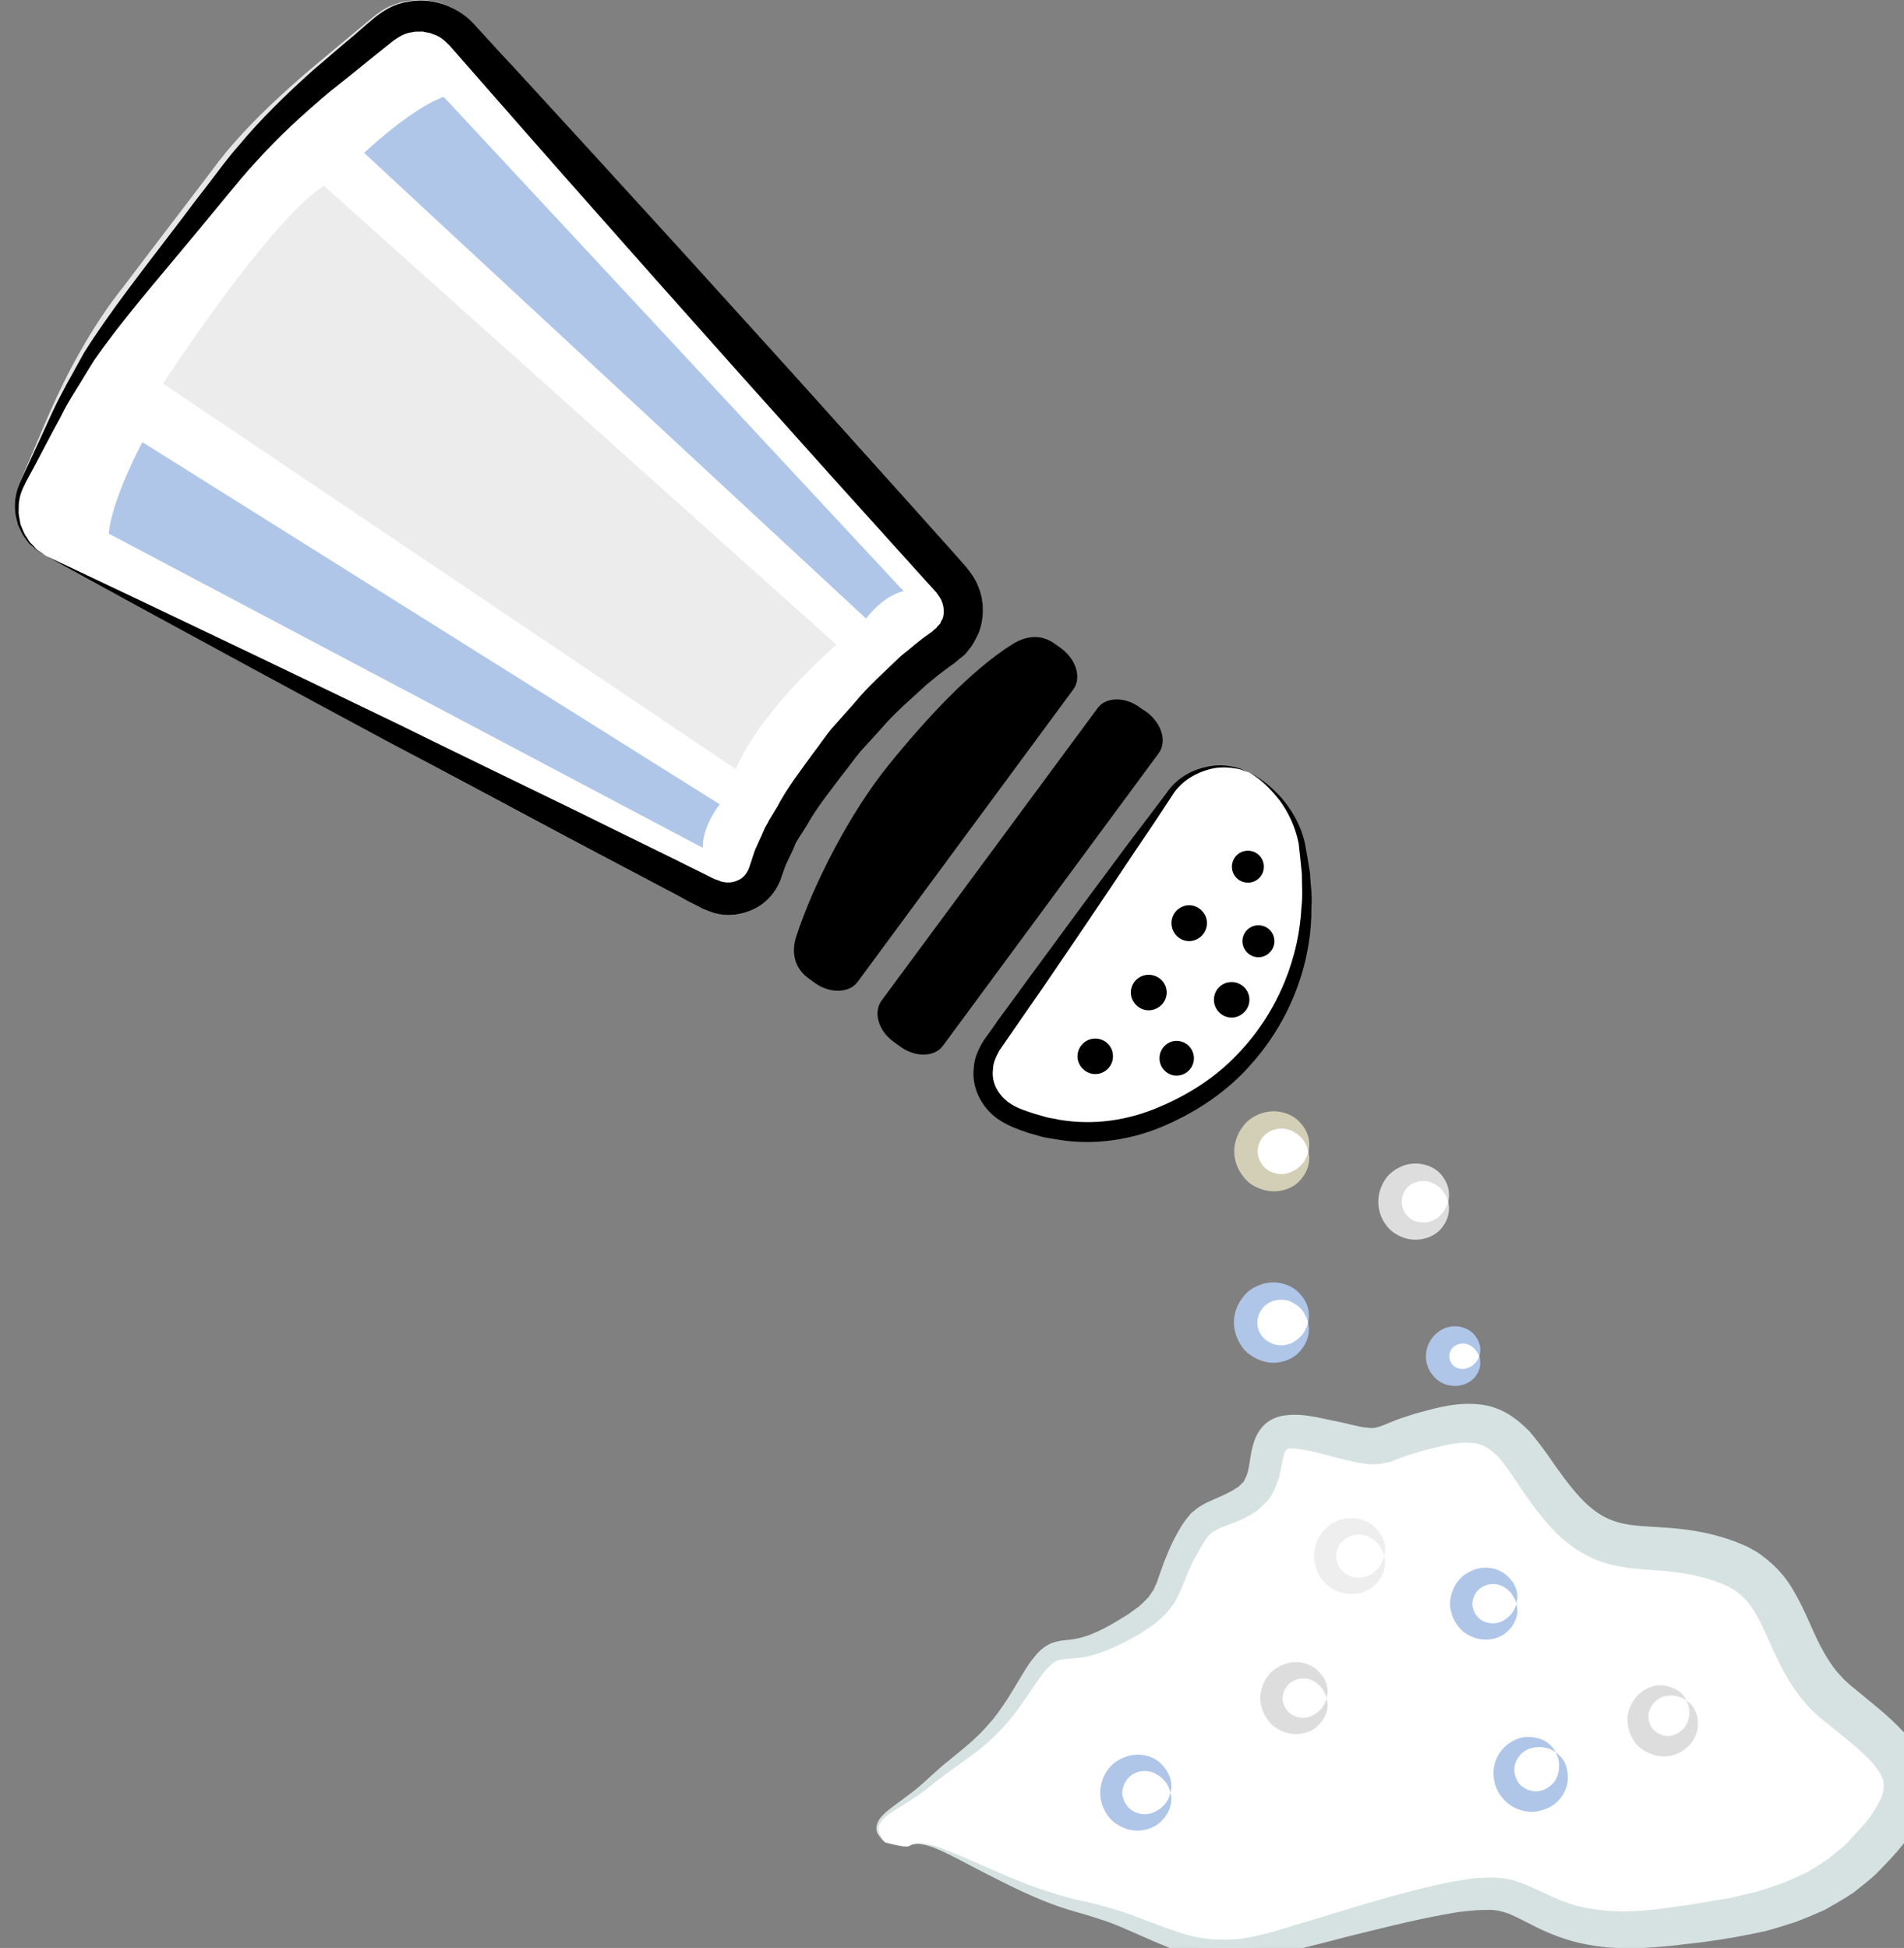 <?xml version="1.0" encoding="UTF-8" standalone="no"?>
<!-- Created with Inkscape (http://www.inkscape.org/) -->

<svg
   xmlns:dc="http://purl.org/dc/elements/1.1/"
   xmlns:cc="http://creativecommons.org/ns#"
   xmlns:rdf="http://www.w3.org/1999/02/22-rdf-syntax-ns#"
   xmlns:svg="http://www.w3.org/2000/svg"
   xmlns="http://www.w3.org/2000/svg"
   xmlns:sodipodi="http://sodipodi.sourceforge.net/DTD/sodipodi-0.dtd"
   xmlns:inkscape="http://www.inkscape.org/namespaces/inkscape"
   width="1426.938mm"
   height="1460.015mm"
   viewBox="0 0 1426.938 1460.016"
   version="1.1"
   id="svg8"
   inkscape:version="0.92.4 (5da689c313, 2019-01-14)"
   sodipodi:docname="Sůl modrá.svg">
  <rect x="0" y="0" width="1426.938" height="1460.016" fill="#808080" stroke="none"/>
  <defs
     id="defs2">
    <style
       type="text/css"
       id="style2"><![CDATA[
    .fil1 {fill:#628C2C;fill-rule:nonzero}
    .fil0 {fill:#E5DDBD;fill-rule:nonzero}
   ]]></style>
    <style
       type="text/css"
       id="style2-59"><![CDATA[
    .fil1 {fill:#6D9B15;fill-rule:nonzero}
    .fil6 {fill:#AAA494;fill-rule:nonzero}
    .fil8 {fill:#BFB7A5;fill-rule:nonzero}
    .fil5 {fill:#D8D8D8;fill-rule:nonzero}
    .fil7 {fill:#E5E1DA;fill-rule:nonzero}
    .fil4 {fill:#E6E6E6;fill-rule:nonzero}
    .fil2 {fill:#F4DF4A;fill-rule:nonzero}
    .fil3 {fill:#F4F2F2;fill-rule:nonzero}
    .fil9 {fill:white;fill-rule:nonzero}
    .fil0 {fill:white;fill-rule:nonzero}
   ]]></style>
    <style
       type="text/css"
       id="style2-7"><![CDATA[
    .fil1 {fill:#628C2C;fill-rule:nonzero}
    .fil2 {fill:#7CD6E0;fill-rule:nonzero}
    .fil0 {fill:#DB7552;fill-rule:nonzero}
   ]]></style>
    <style
       type="text/css"
       id="style2-3"><![CDATA[
    .fil2 {fill:#2D180A;fill-rule:nonzero}
    .fil6 {fill:#45AF51;fill-rule:nonzero}
    .fil5 {fill:#662E12;fill-rule:nonzero}
    .fil1 {fill:#AF8E77;fill-rule:nonzero}
    .fil4 {fill:#BF2626;fill-rule:nonzero}
    .fil3 {fill:#D3B5A1;fill-rule:nonzero}
    .fil0 {fill:#E0B044;fill-rule:nonzero}
   ]]></style>
    <style
       type="text/css"
       id="style2-0"><![CDATA[
    .fil1 {fill:#DDB32A;fill-rule:nonzero}
    .fil4 {fill:#E3E851;fill-rule:nonzero}
    .fil2 {fill:#EDCE4C;fill-rule:nonzero}
    .fil3 {fill:#EEF523;fill-rule:nonzero}
    .fil0 {fill:#F4DF4A;fill-rule:nonzero}
   ]]></style>
    <style
       type="text/css"
       id="style2-09"><![CDATA[
    .fil2 {fill:#EFC54D;fill-rule:nonzero}
    .fil0 {fill:#F4E69D;fill-rule:nonzero}
    .fil1 {fill:#F9DE58;fill-rule:nonzero}
   ]]></style>
    <style
       type="text/css"
       id="style2-35"><![CDATA[
    .fil1 {fill:#628C2C;fill-rule:nonzero}
    .fil2 {fill:#7CD6E0;fill-rule:nonzero}
    .fil0 {fill:#DB7552;fill-rule:nonzero}
   ]]></style>
    <style
       type="text/css"
       id="style2-78"><![CDATA[
    .fil1 {fill:#6D9B15;fill-rule:nonzero}
    .fil6 {fill:#AAA494;fill-rule:nonzero}
    .fil8 {fill:#BFB7A5;fill-rule:nonzero}
    .fil5 {fill:#D8D8D8;fill-rule:nonzero}
    .fil7 {fill:#E5E1DA;fill-rule:nonzero}
    .fil4 {fill:#E6E6E6;fill-rule:nonzero}
    .fil2 {fill:#F4DF4A;fill-rule:nonzero}
    .fil3 {fill:#F4F2F2;fill-rule:nonzero}
    .fil9 {fill:white;fill-rule:nonzero}
    .fil0 {fill:white;fill-rule:nonzero}
   ]]></style>
    <style
       type="text/css"
       id="style2-8"><![CDATA[
    .fil2 {fill:#3F1F09;fill-rule:nonzero}
    .fil3 {fill:#724E35;fill-rule:nonzero}
    .fil1 {fill:#C9B769;fill-rule:nonzero}
    .fil0 {fill:#F4E69D;fill-rule:nonzero}
   ]]></style>
    <style
       type="text/css"
       id="style2-6"><![CDATA[
    .fil2 {fill:black;fill-rule:nonzero}
    .fil5 {fill:#EFC54D;fill-rule:nonzero}
    .fil0 {fill:#F4E69D;fill-rule:nonzero}
    .fil3 {fill:#F7F7F7;fill-rule:nonzero}
    .fil4 {fill:#F9DE58;fill-rule:nonzero}
    .fil1 {fill:white;fill-rule:nonzero}
   ]]></style>
    <style
       type="text/css"
       id="style2-2"><![CDATA[
    .fil0 {fill:black;fill-rule:nonzero}
    .fil5 {fill:#EFC54D;fill-rule:nonzero}
    .fil3 {fill:#F4E69D;fill-rule:nonzero}
    .fil2 {fill:#F7F7F7;fill-rule:nonzero}
    .fil4 {fill:#F9DE58;fill-rule:nonzero}
    .fil1 {fill:white;fill-rule:nonzero}
   ]]></style>
    <style
       type="text/css"
       id="style2-4"><![CDATA[
    .fil4 {fill:#C9AF81;fill-rule:nonzero}
    .fil6 {fill:#CEBCAA;fill-rule:nonzero}
    .fil1 {fill:#E0D2C1;fill-rule:nonzero}
    .fil2 {fill:#EDDECE;fill-rule:nonzero}
    .fil7 {fill:#EFC567;fill-rule:nonzero}
    .fil3 {fill:#EFDCB6;fill-rule:nonzero}
    .fil5 {fill:#F4E9E1;fill-rule:nonzero}
    .fil0 {fill:white;fill-rule:nonzero}
   ]]></style>
    <style
       type="text/css"
       id="style2-47"><![CDATA[
    .fil7 {fill:#56210A;fill-rule:nonzero}
    .fil8 {fill:#84503E;fill-rule:nonzero}
    .fil4 {fill:#C6AE9B;fill-rule:nonzero}
    .fil6 {fill:#CEBCAA;fill-rule:nonzero}
    .fil1 {fill:#E0D2C1;fill-rule:nonzero}
    .fil3 {fill:#E8D9C8;fill-rule:nonzero}
    .fil2 {fill:#EDDECE;fill-rule:nonzero}
    .fil5 {fill:#F4E9E1;fill-rule:nonzero}
    .fil0 {fill:white;fill-rule:nonzero}
    .fil9 {fill:#AD857D;fill-rule:nonzero;}
   ]]></style>
    <style
       type="text/css"
       id="style2-097"><![CDATA[
    .fil3 {fill:black;fill-rule:nonzero}
    .fil10 {fill:#99816B;fill-rule:nonzero}
    .fil11 {fill:#AF987E;fill-rule:nonzero}
    .fil6 {fill:#B7A18A;fill-rule:nonzero}
    .fil1 {fill:#BA855A;fill-rule:nonzero}
    .fil7 {fill:#CCBAA3;fill-rule:nonzero}
    .fil9 {fill:#D3C2B2;fill-rule:nonzero}
    .fil0 {fill:#DDC8B1;fill-rule:nonzero}
    .fil8 {fill:#E0CFB8;fill-rule:nonzero}
    .fil4 {fill:#E5D6C6;fill-rule:nonzero}
    .fil5 {fill:#EFE5DC;fill-rule:nonzero}
    .fil2 {fill:white;fill-rule:nonzero}
   ]]></style>
    <style
       type="text/css"
       id="style2-1"><![CDATA[
    .str0 {stroke:white;stroke-width:70.56}
    .fil10 {fill:#6A1B13;fill-rule:nonzero}
    .fil2 {fill:#948D78;fill-rule:nonzero}
    .fil4 {fill:#AB9A5C;fill-rule:nonzero}
    .fil7 {fill:#D1C492;fill-rule:nonzero}
    .fil8 {fill:#E6E6E6;fill-rule:nonzero}
    .fil3 {fill:#EAE7E1;fill-rule:nonzero}
    .fil9 {fill:#EFB59E;fill-rule:nonzero}
    .fil1 {fill:#EFEAE1;fill-rule:nonzero}
    .fil5 {fill:#F2F2F2;fill-rule:nonzero}
    .fil6 {fill:#F7F1F0;fill-rule:nonzero}
    .fil0 {fill:white;fill-rule:nonzero}
   ]]></style>
    <style
       type="text/css"
       id="style2-4-0"><![CDATA[
    .fil4 {fill:#C1AA6F;fill-rule:nonzero}
    .fil2 {fill:#CEB880;fill-rule:nonzero}
    .fil5 {fill:#E0B13D;fill-rule:nonzero}
    .fil1 {fill:#E2AF10;fill-rule:nonzero}
    .fil0 {fill:#E5D19A;fill-rule:nonzero}
    .fil3 {fill:#E8D3A0;fill-rule:nonzero}
   ]]></style>
    <style
       type="text/css"
       id="style2-42"><![CDATA[
    .fil0 {fill:#628C2C;fill-rule:nonzero}
    .fil1 {fill:#914E1D;fill-rule:nonzero}
    .fil2 {fill:#C18761;fill-rule:nonzero}
    .fil3 {fill:#D1AA8F;fill-rule:nonzero}
   ]]></style>
    <style
       type="text/css"
       id="style2-2-4"><![CDATA[
    .fil1 {fill:#160901;fill-rule:nonzero}
    .fil0 {fill:#331704;fill-rule:nonzero}
    .fil2 {fill:#5B2A08;fill-rule:nonzero}
    .fil7 {fill:#628C2C;fill-rule:nonzero}
    .fil6 {fill:#6D0707;fill-rule:nonzero}
    .fil4 {fill:gray;fill-rule:nonzero}
    .fil8 {fill:#914E1D;fill-rule:nonzero}
    .fil5 {fill:#A01010;fill-rule:nonzero}
    .fil9 {fill:#C18761;fill-rule:nonzero}
    .fil10 {fill:#D1AA8F;fill-rule:nonzero}
    .fil3 {fill:#D1CCC9;fill-rule:nonzero}
   ]]></style>
    <style
       type="text/css"
       id="style2-7-0"><![CDATA[
    .fil3 {fill:black;fill-rule:nonzero}
    .fil10 {fill:#99816B;fill-rule:nonzero}
    .fil11 {fill:#AF987E;fill-rule:nonzero}
    .fil6 {fill:#B7A18A;fill-rule:nonzero}
    .fil1 {fill:#BA855A;fill-rule:nonzero}
    .fil7 {fill:#CCBAA3;fill-rule:nonzero}
    .fil9 {fill:#D3C2B2;fill-rule:nonzero}
    .fil0 {fill:#DDC8B1;fill-rule:nonzero}
    .fil8 {fill:#E0CFB8;fill-rule:nonzero}
    .fil4 {fill:#E5D6C6;fill-rule:nonzero}
    .fil5 {fill:#EFE5DC;fill-rule:nonzero}
    .fil2 {fill:white;fill-rule:nonzero}
   ]]></style>
    <style
       type="text/css"
       id="style2-31"><![CDATA[
    .fil2 {fill:#006837;fill-rule:nonzero}
    .fil1 {fill:#A31313;fill-rule:nonzero}
    .fil0 {fill:#C91F1F;fill-rule:nonzero}
   ]]></style>
    <style
       type="text/css"
       id="style2-80"><![CDATA[
    .str0 {stroke:white;stroke-width:70.56}
    .fil1 {fill:#491305;fill-rule:nonzero}
    .fil3 {fill:#661F06;fill-rule:nonzero}
    .fil4 {fill:#E8D99A;fill-rule:nonzero}
    .fil2 {fill:#F2DD83;fill-rule:nonzero}
    .fil0 {fill:white;fill-rule:nonzero}
   ]]></style>
    <style
       type="text/css"
       id="style2-6-5"><![CDATA[
    .fil1 {fill:#12752E;fill-rule:nonzero}
    .fil2 {fill:#178C3D;fill-rule:nonzero}
    .fil3 {fill:#7A1155;fill-rule:nonzero}
    .fil0 {fill:#8E165E;fill-rule:nonzero}
    .fil5 {fill:#EAD0B7;fill-rule:nonzero}
    .fil4 {fill:#F7DFC3;fill-rule:nonzero}
   ]]></style>
    <style
       type="text/css"
       id="style2-7-8"><![CDATA[
    .fil2 {fill:#12752E;fill-rule:nonzero}
    .fil3 {fill:#178C3D;fill-rule:nonzero}
    .fil4 {fill:#7A1155;fill-rule:nonzero}
    .fil1 {fill:#8E165E;fill-rule:nonzero}
    .fil0 {fill:#C69A6D;fill-rule:nonzero}
   ]]></style>
    <style
       type="text/css"
       id="style2-3-7"><![CDATA[
    .fil2 {fill:#12752E;fill-rule:nonzero}
    .fil3 {fill:#178C3D;fill-rule:nonzero}
    .fil4 {fill:#7A1155;fill-rule:nonzero}
    .fil1 {fill:#8E165E;fill-rule:nonzero}
    .fil0 {fill:#F9E3B2;fill-rule:nonzero}
   ]]></style>
    <style
       type="text/css"
       id="style2-33"><![CDATA[
    .fil4 {fill:#12752E;fill-rule:nonzero}
    .fil5 {fill:#178C3D;fill-rule:nonzero}
    .fil6 {fill:#7A1155;fill-rule:nonzero}
    .fil3 {fill:#8E165E;fill-rule:nonzero}
    .fil0 {fill:#F2D079;fill-rule:nonzero}
    .fil1 {fill:#F4DC98;fill-rule:nonzero}
    .fil2 {fill:#FFEEC0;fill-rule:nonzero}
   ]]></style>
    <style
       type="text/css"
       id="style2-4-1"><![CDATA[
    .fil4 {fill:#12752E;fill-rule:nonzero}
    .fil5 {fill:#178C3D;fill-rule:nonzero}
    .fil6 {fill:#7A1155;fill-rule:nonzero}
    .fil3 {fill:#8E165E;fill-rule:nonzero}
    .fil1 {fill:#E0B363;fill-rule:nonzero}
    .fil0 {fill:#F2CA79;fill-rule:nonzero}
    .fil2 {fill:#FFE0A9;fill-rule:nonzero}
   ]]></style>
    <style
       type="text/css"
       id="style2-0-5"><![CDATA[
    .fil3 {fill:#12752E;fill-rule:nonzero}
    .fil4 {fill:#178C3D;fill-rule:nonzero}
    .fil5 {fill:#7A1155;fill-rule:nonzero}
    .fil2 {fill:#8E165E;fill-rule:nonzero}
    .fil0 {fill:#F2CA79;fill-rule:nonzero}
    .fil1 {fill:#FFE0A9;fill-rule:nonzero}
   ]]></style>
    <style
       type="text/css"
       id="style2-5"><![CDATA[
    .fil1 {fill:#12752E;fill-rule:nonzero}
    .fil2 {fill:#178C3D;fill-rule:nonzero}
    .fil3 {fill:#7A1155;fill-rule:nonzero}
    .fil0 {fill:#8E165E;fill-rule:nonzero}
    .fil9 {fill:#D6B469;fill-rule:nonzero}
    .fil5 {fill:#DBB975;fill-rule:nonzero}
    .fil10 {fill:#E8CD97;fill-rule:nonzero}
    .fil4 {fill:#EFD38E;fill-rule:nonzero}
    .fil7 {fill:#F2D6A2;fill-rule:nonzero}
    .fil6 {fill:#F4DEAE;fill-rule:nonzero}
    .fil8 {fill:#FCEED4;fill-rule:nonzero}
    .fil11 {fill:#FFF2DC;fill-rule:nonzero}
   ]]></style>
    <style
       type="text/css"
       id="style2-75"><![CDATA[
    .fil1 {fill:#77401B;fill-rule:nonzero}
    .fil4 {fill:#774D31;fill-rule:nonzero}
    .fil3 {fill:#9B5C31;fill-rule:nonzero}
    .fil2 {fill:#F48F42;fill-rule:nonzero}
    .fil0 {fill:#F5C29E;fill-rule:nonzero}
   ]]></style>
    <style
       type="text/css"
       id="style2-73"><![CDATA[
    .fil1 {fill:#49280E;fill-rule:nonzero}
    .fil3 {fill:#647A38;fill-rule:nonzero}
    .fil2 {fill:#6C8445;fill-rule:nonzero}
    .fil4 {fill:#72442A;fill-rule:nonzero}
    .fil0 {fill:#8FA96B;fill-rule:nonzero}
    .fil11 {fill:#D6A68E;fill-rule:nonzero}
    .fil7 {fill:#E5B69C;fill-rule:nonzero}
    .fil8 {fill:#EAD0B7;fill-rule:nonzero}
    .fil6 {fill:#EEC2A5;fill-rule:nonzero}
    .fil9 {fill:#F4CAB3;fill-rule:nonzero}
    .fil5 {fill:#F7DFC3;fill-rule:nonzero}
    .fil10 {fill:#FCEAD9;fill-rule:nonzero}
   ]]></style>
    <style
       type="text/css"
       id="style2-52"><![CDATA[
    .fil2 {fill:#49280E;fill-rule:nonzero}
    .fil4 {fill:#647A38;fill-rule:nonzero}
    .fil3 {fill:#6C8445;fill-rule:nonzero}
    .fil5 {fill:#72442A;fill-rule:nonzero}
    .fil1 {fill:#8FA96B;fill-rule:nonzero}
    .fil0 {fill:#F9E3B2;fill-rule:nonzero}
   ]]></style>
    <style
       type="text/css"
       id="style2-01"><![CDATA[
    .fil0 {fill:#491305;fill-rule:nonzero}
    .fil2 {fill:#661F06;fill-rule:nonzero}
    .fil4 {fill:#CCA742;fill-rule:nonzero}
    .fil3 {fill:#E8D99A;fill-rule:nonzero}
    .fil1 {fill:#F2DD83;fill-rule:nonzero}
   ]]></style>
    <style
       type="text/css"
       id="style2-09-2"><![CDATA[
    .fil0 {fill:#330238;fill-rule:nonzero}
    .fil1 {fill:#3F0645;fill-rule:nonzero}
    .fil2 {fill:#570E51;fill-rule:nonzero}
    .fil3 {fill:#5A1661;fill-rule:nonzero}
    .fil4 {fill:#B2894D;fill-rule:nonzero}
   ]]></style>
    <style
       type="text/css"
       id="style2-65"><![CDATA[
    .fil0 {fill:#45AF51;fill-rule:nonzero}
    .fil3 {fill:#7CD6E0;fill-rule:nonzero}
    .fil1 {fill:#A63621;fill-rule:nonzero}
    .fil2 {fill:#ECC500;fill-rule:nonzero}
   ]]></style>
    <style
       type="text/css"
       id="style2-3-2"><![CDATA[
    .fil0 {fill:#5D6608;fill-rule:nonzero}
    .fil1 {fill:#750404;fill-rule:nonzero}
    .fil2 {fill:#8C2626;fill-rule:nonzero}
   ]]></style>
    <style
       type="text/css"
       id="style2-9"><![CDATA[
    .fil0 {fill:#628C2C;fill-rule:nonzero}
    .fil1 {fill:#6D3809;fill-rule:nonzero}
   ]]></style>
    <style
       type="text/css"
       id="style2-99"><![CDATA[
    .fil2 {fill:#662E12;fill-rule:nonzero}
    .fil1 {fill:#7FA53D;fill-rule:nonzero}
    .fil3 {fill:#9B8138;fill-rule:nonzero}
    .fil0 {fill:#AACC79;fill-rule:nonzero}
   ]]></style>
    <style
       type="text/css"
       id="style2-38"><![CDATA[
    .fil1 {fill:#AF5C09;fill-rule:nonzero}
    .fil4 {fill:#C1691A;fill-rule:nonzero}
    .fil0 {fill:#C86B01;fill-rule:nonzero}
    .fil2 {fill:#DD8024;fill-rule:nonzero}
    .fil5 {fill:#E0B24C;fill-rule:nonzero}
    .fil3 {fill:#FBD268;fill-rule:nonzero}
   ]]></style>
    <style
       type="text/css"
       id="style2-6-2"><![CDATA[
    .str0 {stroke:white;stroke-width:70.56}
    .fil3 {fill:#30561A;fill-rule:nonzero}
    .fil4 {fill:#3C6626;fill-rule:nonzero}
    .fil2 {fill:#4E7A34;fill-rule:nonzero}
    .fil1 {fill:#72915D;fill-rule:nonzero}
    .fil7 {fill:#CE9E63;fill-rule:nonzero}
    .fil6 {fill:#D89E52;fill-rule:nonzero}
    .fil5 {fill:#D8B280;fill-rule:nonzero}
    .fil0 {fill:white;fill-rule:nonzero}
   ]]></style>
    <style
       type="text/css"
       id="style2-0-6"><![CDATA[
    .fil1 {fill:#9DC667;fill-rule:nonzero}
    .fil0 {fill:#C3DD73;fill-rule:nonzero}
   ]]></style>
    <style
       type="text/css"
       id="style2-8-4"><![CDATA[
    .fil0 {fill:#45AF51;fill-rule:nonzero}
    .fil3 {fill:#7CD6E0;fill-rule:nonzero}
    .fil1 {fill:#A63621;fill-rule:nonzero}
    .fil2 {fill:#ECC500;fill-rule:nonzero}
   ]]></style>
    <style
       type="text/css"
       id="style2-3-8"><![CDATA[
    .fil0 {fill:#5D6608;fill-rule:nonzero}
    .fil1 {fill:#750404;fill-rule:nonzero}
    .fil2 {fill:#8C2626;fill-rule:nonzero}
   ]]></style>
    <style
       type="text/css"
       id="style2-9-5"><![CDATA[
    .fil0 {fill:#628C2C;fill-rule:nonzero}
    .fil1 {fill:#6D3809;fill-rule:nonzero}
   ]]></style>
    <style
       type="text/css"
       id="style2-99-3"><![CDATA[
    .fil2 {fill:#662E12;fill-rule:nonzero}
    .fil1 {fill:#7FA53D;fill-rule:nonzero}
    .fil3 {fill:#9B8138;fill-rule:nonzero}
    .fil0 {fill:#AACC79;fill-rule:nonzero}
   ]]></style>
    <style
       type="text/css"
       id="style2-38-4"><![CDATA[
    .fil1 {fill:#AF5C09;fill-rule:nonzero}
    .fil4 {fill:#C1691A;fill-rule:nonzero}
    .fil0 {fill:#C86B01;fill-rule:nonzero}
    .fil2 {fill:#DD8024;fill-rule:nonzero}
    .fil5 {fill:#E0B24C;fill-rule:nonzero}
    .fil3 {fill:#FBD268;fill-rule:nonzero}
   ]]></style>
    <style
       type="text/css"
       id="style2-6-8"><![CDATA[
    .str0 {stroke:white;stroke-width:70.56}
    .fil3 {fill:#30561A;fill-rule:nonzero}
    .fil4 {fill:#3C6626;fill-rule:nonzero}
    .fil2 {fill:#4E7A34;fill-rule:nonzero}
    .fil1 {fill:#72915D;fill-rule:nonzero}
    .fil7 {fill:#CE9E63;fill-rule:nonzero}
    .fil6 {fill:#D89E52;fill-rule:nonzero}
    .fil5 {fill:#D8B280;fill-rule:nonzero}
    .fil0 {fill:white;fill-rule:nonzero}
   ]]></style>
    <style
       type="text/css"
       id="style2-90"><![CDATA[
    .fil1 {fill:#94B75C;fill-rule:nonzero}
    .fil2 {fill:#C2CF75;fill-rule:nonzero}
    .fil0 {fill:#D8CCBF;fill-rule:nonzero}
    .fil3 {fill:#EDEDDD;fill-rule:nonzero}
    .fil4 {fill:#F2F2E9;fill-rule:nonzero}
   ]]></style>
    <style
       type="text/css"
       id="style2-89"><![CDATA[
    .fil3 {fill:#8E3B39;fill-rule:nonzero}
    .fil0 {fill:#996142;fill-rule:nonzero}
    .fil7 {fill:#9B4842;fill-rule:nonzero}
    .fil2 {fill:#A85656;fill-rule:nonzero}
    .fil1 {fill:#A86F52;fill-rule:nonzero}
    .fil8 {fill:#B26060;fill-rule:nonzero}
    .fil5 {fill:#B77F67;fill-rule:nonzero}
    .fil6 {fill:white;fill-rule:nonzero;}
    .fil4 {fill:white;fill-rule:nonzero;}
   ]]></style>
    <style
       type="text/css"
       id="style2-2-5"><![CDATA[
    .fil5 {fill:#BA5E5B;fill-rule:nonzero}
    .fil3 {fill:#BD3B3B;fill-rule:nonzero}
    .fil1 {fill:#C2332E;fill-rule:nonzero}
    .fil0 {fill:#C95454;fill-rule:nonzero}
    .fil2 {fill:#E1DCC9;fill-rule:nonzero}
    .fil4 {fill:#F1EFD8;fill-rule:nonzero}
   ]]></style>
    <style
       type="text/css"
       id="style2-60"><![CDATA[
    .fil7 {fill:#1D4213;fill-rule:nonzero}
    .fil0 {fill:#527C1A;fill-rule:nonzero}
    .fil6 {fill:#6B932B;fill-rule:nonzero}
    .fil2 {fill:#94B75C;fill-rule:nonzero}
    .fil3 {fill:#C2CF75;fill-rule:nonzero}
    .fil1 {fill:#D8CCBF;fill-rule:nonzero}
    .fil4 {fill:#EDEDDD;fill-rule:nonzero}
    .fil5 {fill:#F2F2E9;fill-rule:nonzero}
   ]]></style>
    <style
       type="text/css"
       id="style2-53"><![CDATA[
    .str0 {stroke:black;stroke-width:20}
    .fil4 {fill:black}
    .fil6 {fill:black}
    .fil5 {fill:white}
    .fil1 {fill:#BF8E82;fill-rule:nonzero}
    .fil0 {fill:#DBB3A7;fill-rule:nonzero}
    .fil3 {fill:#EAC4BB;fill-rule:nonzero}
    .fil2 {fill:#F4D5D0;fill-rule:nonzero}
   ]]></style>
    <style
       type="text/css"
       id="style2-2-7"><![CDATA[
    .fil3 {fill:#053749;fill-rule:nonzero}
    .fil1 {fill:#A54747;fill-rule:nonzero}
    .fil0 {fill:#C45B5B;fill-rule:nonzero}
    .fil2 {fill:#F9C7E1;fill-rule:nonzero}
    .fil5 {fill:#FCE6F3;fill-rule:nonzero}
    .fil4 {fill:#FFE3F4;fill-rule:nonzero}
   ]]></style>
    <style
       type="text/css"
       id="style2-21"><![CDATA[
    .fil0 {fill:#628C2C;fill-rule:nonzero}
    .fil1 {fill:#6D3809;fill-rule:nonzero}
   ]]></style>
    <style
       type="text/css"
       id="style2-19"><![CDATA[
    .fil5 {fill:#45AF51;fill-rule:nonzero}
    .fil4 {fill:#662E12;fill-rule:nonzero}
    .fil2 {fill:#93360C;fill-rule:nonzero}
    .fil10 {fill:#AAA494;fill-rule:nonzero}
    .fil3 {fill:#BF5D36;fill-rule:nonzero}
    .fil12 {fill:#BFB7A5;fill-rule:nonzero}
    .fil1 {fill:#D3290D;fill-rule:nonzero}
    .fil9 {fill:#D8D8D8;fill-rule:nonzero}
    .fil11 {fill:#E5E1DA;fill-rule:nonzero}
    .fil8 {fill:#E6E6E6;fill-rule:nonzero}
    .fil6 {fill:#EAB234;fill-rule:nonzero}
    .fil0 {fill:#F4CE82;fill-rule:nonzero}
    .fil7 {fill:#F4F2F2;fill-rule:nonzero}
    .fil13 {fill:white;fill-rule:nonzero}
   ]]></style>
    <style
       type="text/css"
       id="style2-990"><![CDATA[
    .fil3 {fill:#68383B;fill-rule:nonzero}
    .fil0 {fill:#A4BA33;fill-rule:nonzero}
    .fil7 {fill:#AAA494;fill-rule:nonzero}
    .fil9 {fill:#BFB7A5;fill-rule:nonzero}
    .fil6 {fill:#D8D8D8;fill-rule:nonzero}
    .fil8 {fill:#E5E1DA;fill-rule:nonzero}
    .fil5 {fill:#E6E6E6;fill-rule:nonzero}
    .fil2 {fill:#F1D0AB;fill-rule:nonzero}
    .fil1 {fill:#F2EEDA;fill-rule:nonzero}
    .fil4 {fill:#F4F2F2;fill-rule:nonzero}
    .fil10 {fill:white;fill-rule:nonzero}
   ]]></style>
    <style
       type="text/css"
       id="style2-63"><![CDATA[
    .fil1 {fill:#361128;fill-rule:nonzero}
    .fil2 {fill:#628C2C;fill-rule:nonzero}
    .fil0 {fill:#6E2251;fill-rule:nonzero}
   ]]></style>
    <style
       type="text/css"
       id="style2-68"><![CDATA[
    .str0 {stroke:white;stroke-width:70.56}
    .fil6 {fill:#3F2A1B;fill-rule:nonzero}
    .fil1 {fill:#597103;fill-rule:nonzero}
    .fil5 {fill:#938F0A;fill-rule:nonzero}
    .fil2 {fill:#E27F13;fill-rule:nonzero}
    .fil4 {fill:#EAAF47;fill-rule:nonzero}
    .fil3 {fill:#ED9845;fill-rule:nonzero}
    .fil0 {fill:white;fill-rule:nonzero}
   ]]></style>
    <style
       type="text/css"
       id="style2-804"><![CDATA[
    .fil1 {fill:#6D9B15;fill-rule:nonzero}
    .fil6 {fill:#AAA494;fill-rule:nonzero}
    .fil8 {fill:#BFB7A5;fill-rule:nonzero}
    .fil5 {fill:#D8D8D8;fill-rule:nonzero}
    .fil7 {fill:#E5E1DA;fill-rule:nonzero}
    .fil4 {fill:#E6E6E6;fill-rule:nonzero}
    .fil2 {fill:#F4DF4A;fill-rule:nonzero}
    .fil3 {fill:#F4F2F2;fill-rule:nonzero}
    .fil9 {fill:white;fill-rule:nonzero}
    .fil0 {fill:white;fill-rule:nonzero}
   ]]></style>
    <style
       type="text/css"
       id="style2-7-5"><![CDATA[
    .fil1 {fill:#628C2C;fill-rule:nonzero}
    .fil2 {fill:#7CD6E0;fill-rule:nonzero}
    .fil0 {fill:#DB7552;fill-rule:nonzero}
   ]]></style>
    <style
       type="text/css"
       id="style2-3-77"><![CDATA[
    .fil2 {fill:#2D180A;fill-rule:nonzero}
    .fil6 {fill:#45AF51;fill-rule:nonzero}
    .fil5 {fill:#662E12;fill-rule:nonzero}
    .fil1 {fill:#AF8E77;fill-rule:nonzero}
    .fil4 {fill:#BF2626;fill-rule:nonzero}
    .fil3 {fill:#D3B5A1;fill-rule:nonzero}
    .fil0 {fill:#E0B044;fill-rule:nonzero}
   ]]></style>
    <style
       type="text/css"
       id="style2-0-62"><![CDATA[
    .fil1 {fill:#DDB32A;fill-rule:nonzero}
    .fil4 {fill:#E3E851;fill-rule:nonzero}
    .fil2 {fill:#EDCE4C;fill-rule:nonzero}
    .fil3 {fill:#EEF523;fill-rule:nonzero}
    .fil0 {fill:#F4DF4A;fill-rule:nonzero}
   ]]></style>
    <style
       type="text/css"
       id="style2-09-6"><![CDATA[
    .fil2 {fill:#EFC54D;fill-rule:nonzero}
    .fil0 {fill:#F4E69D;fill-rule:nonzero}
    .fil1 {fill:#F9DE58;fill-rule:nonzero}
   ]]></style>
    <style
       type="text/css"
       id="style2-56"><![CDATA[
    .fil1 {fill:#361128;fill-rule:nonzero}
    .fil3 {fill:#628C2C;fill-rule:nonzero}
    .fil2 {fill:#6E2251;fill-rule:nonzero}
    .fil7 {fill:#AAA494;fill-rule:nonzero}
    .fil9 {fill:#BFB7A5;fill-rule:nonzero}
    .fil6 {fill:#D8D8D8;fill-rule:nonzero}
    .fil0 {fill:#E04661;fill-rule:nonzero}
    .fil8 {fill:#E5E1DA;fill-rule:nonzero}
    .fil5 {fill:#E6E6E6;fill-rule:nonzero}
    .fil4 {fill:#F4F2F2;fill-rule:nonzero}
    .fil10 {fill:white;fill-rule:nonzero}
   ]]></style>
    <style
       type="text/css"
       id="style2-82"><![CDATA[
    .fil1 {fill:#361128;fill-rule:nonzero}
    .fil3 {fill:#628C2C;fill-rule:nonzero}
    .fil2 {fill:#6E2251;fill-rule:nonzero}
    .fil7 {fill:#AAA494;fill-rule:nonzero}
    .fil9 {fill:#BFB7A5;fill-rule:nonzero}
    .fil6 {fill:#D8D8D8;fill-rule:nonzero}
    .fil0 {fill:#E04661;fill-rule:nonzero}
    .fil8 {fill:#E5E1DA;fill-rule:nonzero}
    .fil5 {fill:#E6E6E6;fill-rule:nonzero}
    .fil4 {fill:#F4F2F2;fill-rule:nonzero}
    .fil10 {fill:white;fill-rule:nonzero}
   ]]></style>
    <style
       type="text/css"
       id="style2-71"><![CDATA[
    .fil3 {fill:black;fill-rule:nonzero}
    .fil10 {fill:#99816B;fill-rule:nonzero}
    .fil11 {fill:#AF987E;fill-rule:nonzero}
    .fil6 {fill:#B7A18A;fill-rule:nonzero}
    .fil1 {fill:#BA855A;fill-rule:nonzero}
    .fil7 {fill:#CCBAA3;fill-rule:nonzero}
    .fil9 {fill:#D3C2B2;fill-rule:nonzero}
    .fil0 {fill:#DDC8B1;fill-rule:nonzero}
    .fil8 {fill:#E0CFB8;fill-rule:nonzero}
    .fil4 {fill:#E5D6C6;fill-rule:nonzero}
    .fil5 {fill:#EFE5DC;fill-rule:nonzero}
    .fil2 {fill:white;fill-rule:nonzero}
   ]]></style>
    <style
       type="text/css"
       id="style2-1-2"><![CDATA[
    .str0 {stroke:white;stroke-width:70.56}
    .fil10 {fill:#6A1B13;fill-rule:nonzero}
    .fil2 {fill:#948D78;fill-rule:nonzero}
    .fil4 {fill:#AB9A5C;fill-rule:nonzero}
    .fil7 {fill:#D1C492;fill-rule:nonzero}
    .fil8 {fill:#E6E6E6;fill-rule:nonzero}
    .fil3 {fill:#EAE7E1;fill-rule:nonzero}
    .fil9 {fill:#EFB59E;fill-rule:nonzero}
    .fil1 {fill:#EFEAE1;fill-rule:nonzero}
    .fil5 {fill:#F2F2F2;fill-rule:nonzero}
    .fil6 {fill:#F7F1F0;fill-rule:nonzero}
    .fil0 {fill:white;fill-rule:nonzero}
   ]]></style>
    <style
       type="text/css"
       id="style2-4-7"><![CDATA[
    .fil4 {fill:#C1AA6F;fill-rule:nonzero}
    .fil2 {fill:#CEB880;fill-rule:nonzero}
    .fil5 {fill:#E0B13D;fill-rule:nonzero}
    .fil1 {fill:#E2AF10;fill-rule:nonzero}
    .fil0 {fill:#E5D19A;fill-rule:nonzero}
    .fil3 {fill:#E8D3A0;fill-rule:nonzero}
   ]]></style>
    <style
       type="text/css"
       id="style2-42-9"><![CDATA[
    .fil0 {fill:#628C2C;fill-rule:nonzero}
    .fil1 {fill:#914E1D;fill-rule:nonzero}
    .fil2 {fill:#C18761;fill-rule:nonzero}
    .fil3 {fill:#D1AA8F;fill-rule:nonzero}
   ]]></style>
    <style
       type="text/css"
       id="style2-2-1"><![CDATA[
    .fil1 {fill:#160901;fill-rule:nonzero}
    .fil0 {fill:#331704;fill-rule:nonzero}
    .fil2 {fill:#5B2A08;fill-rule:nonzero}
    .fil7 {fill:#628C2C;fill-rule:nonzero}
    .fil6 {fill:#6D0707;fill-rule:nonzero}
    .fil4 {fill:gray;fill-rule:nonzero}
    .fil8 {fill:#914E1D;fill-rule:nonzero}
    .fil5 {fill:#A01010;fill-rule:nonzero}
    .fil9 {fill:#C18761;fill-rule:nonzero}
    .fil10 {fill:#D1AA8F;fill-rule:nonzero}
    .fil3 {fill:#D1CCC9;fill-rule:nonzero}
   ]]></style>
    <style
       type="text/css"
       id="style2-7-00"><![CDATA[
    .fil3 {fill:black;fill-rule:nonzero}
    .fil10 {fill:#99816B;fill-rule:nonzero}
    .fil11 {fill:#AF987E;fill-rule:nonzero}
    .fil6 {fill:#B7A18A;fill-rule:nonzero}
    .fil1 {fill:#BA855A;fill-rule:nonzero}
    .fil7 {fill:#CCBAA3;fill-rule:nonzero}
    .fil9 {fill:#D3C2B2;fill-rule:nonzero}
    .fil0 {fill:#DDC8B1;fill-rule:nonzero}
    .fil8 {fill:#E0CFB8;fill-rule:nonzero}
    .fil4 {fill:#E5D6C6;fill-rule:nonzero}
    .fil5 {fill:#EFE5DC;fill-rule:nonzero}
    .fil2 {fill:white;fill-rule:nonzero}
   ]]></style>
    <style
       type="text/css"
       id="style2-31-2"><![CDATA[
    .fil2 {fill:#006837;fill-rule:nonzero}
    .fil1 {fill:#A31313;fill-rule:nonzero}
    .fil0 {fill:#C91F1F;fill-rule:nonzero}
   ]]></style>
    <style
       type="text/css"
       id="style2-80-5"><![CDATA[
    .str0 {stroke:white;stroke-width:70.56}
    .fil1 {fill:#491305;fill-rule:nonzero}
    .fil3 {fill:#661F06;fill-rule:nonzero}
    .fil4 {fill:#E8D99A;fill-rule:nonzero}
    .fil2 {fill:#F2DD83;fill-rule:nonzero}
    .fil0 {fill:white;fill-rule:nonzero}
   ]]></style>
    <style
       type="text/css"
       id="style2-6-0"><![CDATA[
    .fil1 {fill:#12752E;fill-rule:nonzero}
    .fil2 {fill:#178C3D;fill-rule:nonzero}
    .fil3 {fill:#7A1155;fill-rule:nonzero}
    .fil0 {fill:#8E165E;fill-rule:nonzero}
    .fil5 {fill:#EAD0B7;fill-rule:nonzero}
    .fil4 {fill:#F7DFC3;fill-rule:nonzero}
   ]]></style>
    <style
       type="text/css"
       id="style2-7-8-3"><![CDATA[
    .fil2 {fill:#12752E;fill-rule:nonzero}
    .fil3 {fill:#178C3D;fill-rule:nonzero}
    .fil4 {fill:#7A1155;fill-rule:nonzero}
    .fil1 {fill:#8E165E;fill-rule:nonzero}
    .fil0 {fill:#C69A6D;fill-rule:nonzero}
   ]]></style>
    <style
       type="text/css"
       id="style2-3-0"><![CDATA[
    .fil2 {fill:#12752E;fill-rule:nonzero}
    .fil3 {fill:#178C3D;fill-rule:nonzero}
    .fil4 {fill:#7A1155;fill-rule:nonzero}
    .fil1 {fill:#8E165E;fill-rule:nonzero}
    .fil0 {fill:#F9E3B2;fill-rule:nonzero}
   ]]></style>
    <style
       type="text/css"
       id="style2-33-8"><![CDATA[
    .fil4 {fill:#12752E;fill-rule:nonzero}
    .fil5 {fill:#178C3D;fill-rule:nonzero}
    .fil6 {fill:#7A1155;fill-rule:nonzero}
    .fil3 {fill:#8E165E;fill-rule:nonzero}
    .fil0 {fill:#F2D079;fill-rule:nonzero}
    .fil1 {fill:#F4DC98;fill-rule:nonzero}
    .fil2 {fill:#FFEEC0;fill-rule:nonzero}
   ]]></style>
    <style
       type="text/css"
       id="style2-4-1-4"><![CDATA[
    .fil4 {fill:#12752E;fill-rule:nonzero}
    .fil5 {fill:#178C3D;fill-rule:nonzero}
    .fil6 {fill:#7A1155;fill-rule:nonzero}
    .fil3 {fill:#8E165E;fill-rule:nonzero}
    .fil1 {fill:#E0B363;fill-rule:nonzero}
    .fil0 {fill:#F2CA79;fill-rule:nonzero}
    .fil2 {fill:#FFE0A9;fill-rule:nonzero}
   ]]></style>
    <style
       type="text/css"
       id="style2-0-2"><![CDATA[
    .fil3 {fill:#12752E;fill-rule:nonzero}
    .fil4 {fill:#178C3D;fill-rule:nonzero}
    .fil5 {fill:#7A1155;fill-rule:nonzero}
    .fil2 {fill:#8E165E;fill-rule:nonzero}
    .fil0 {fill:#F2CA79;fill-rule:nonzero}
    .fil1 {fill:#FFE0A9;fill-rule:nonzero}
   ]]></style>
    <style
       type="text/css"
       id="style2-5-6"><![CDATA[
    .fil1 {fill:#12752E;fill-rule:nonzero}
    .fil2 {fill:#178C3D;fill-rule:nonzero}
    .fil3 {fill:#7A1155;fill-rule:nonzero}
    .fil0 {fill:#8E165E;fill-rule:nonzero}
    .fil9 {fill:#D6B469;fill-rule:nonzero}
    .fil5 {fill:#DBB975;fill-rule:nonzero}
    .fil10 {fill:#E8CD97;fill-rule:nonzero}
    .fil4 {fill:#EFD38E;fill-rule:nonzero}
    .fil7 {fill:#F2D6A2;fill-rule:nonzero}
    .fil6 {fill:#F4DEAE;fill-rule:nonzero}
    .fil8 {fill:#FCEED4;fill-rule:nonzero}
    .fil11 {fill:#FFF2DC;fill-rule:nonzero}
   ]]></style>
    <style
       type="text/css"
       id="style2-75-1"><![CDATA[
    .fil1 {fill:#77401B;fill-rule:nonzero}
    .fil4 {fill:#774D31;fill-rule:nonzero}
    .fil3 {fill:#9B5C31;fill-rule:nonzero}
    .fil2 {fill:#F48F42;fill-rule:nonzero}
    .fil0 {fill:#F5C29E;fill-rule:nonzero}
   ]]></style>
    <style
       type="text/css"
       id="style2-73-6"><![CDATA[
    .fil1 {fill:#49280E;fill-rule:nonzero}
    .fil3 {fill:#647A38;fill-rule:nonzero}
    .fil2 {fill:#6C8445;fill-rule:nonzero}
    .fil4 {fill:#72442A;fill-rule:nonzero}
    .fil0 {fill:#8FA96B;fill-rule:nonzero}
    .fil11 {fill:#D6A68E;fill-rule:nonzero}
    .fil7 {fill:#E5B69C;fill-rule:nonzero}
    .fil8 {fill:#EAD0B7;fill-rule:nonzero}
    .fil6 {fill:#EEC2A5;fill-rule:nonzero}
    .fil9 {fill:#F4CAB3;fill-rule:nonzero}
    .fil5 {fill:#F7DFC3;fill-rule:nonzero}
    .fil10 {fill:#FCEAD9;fill-rule:nonzero}
   ]]></style>
    <style
       type="text/css"
       id="style2-52-5"><![CDATA[
    .fil2 {fill:#49280E;fill-rule:nonzero}
    .fil4 {fill:#647A38;fill-rule:nonzero}
    .fil3 {fill:#6C8445;fill-rule:nonzero}
    .fil5 {fill:#72442A;fill-rule:nonzero}
    .fil1 {fill:#8FA96B;fill-rule:nonzero}
    .fil0 {fill:#F9E3B2;fill-rule:nonzero}
   ]]></style>
    <style
       type="text/css"
       id="style2-01-8"><![CDATA[
    .fil0 {fill:#491305;fill-rule:nonzero}
    .fil2 {fill:#661F06;fill-rule:nonzero}
    .fil4 {fill:#CCA742;fill-rule:nonzero}
    .fil3 {fill:#E8D99A;fill-rule:nonzero}
    .fil1 {fill:#F2DD83;fill-rule:nonzero}
   ]]></style>
    <style
       type="text/css"
       id="style2-09-25"><![CDATA[
    .fil0 {fill:#330238;fill-rule:nonzero}
    .fil1 {fill:#3F0645;fill-rule:nonzero}
    .fil2 {fill:#570E51;fill-rule:nonzero}
    .fil3 {fill:#5A1661;fill-rule:nonzero}
    .fil4 {fill:#B2894D;fill-rule:nonzero}
   ]]></style>
    <style
       type="text/css"
       id="style2-65-6"><![CDATA[
    .fil0 {fill:#45AF51;fill-rule:nonzero}
    .fil3 {fill:#7CD6E0;fill-rule:nonzero}
    .fil1 {fill:#A63621;fill-rule:nonzero}
    .fil2 {fill:#ECC500;fill-rule:nonzero}
   ]]></style>
    <style
       type="text/css"
       id="style2-3-2-0"><![CDATA[
    .fil0 {fill:#5D6608;fill-rule:nonzero}
    .fil1 {fill:#750404;fill-rule:nonzero}
    .fil2 {fill:#8C2626;fill-rule:nonzero}
   ]]></style>
    <style
       type="text/css"
       id="style2-9-54"><![CDATA[
    .fil0 {fill:#628C2C;fill-rule:nonzero}
    .fil1 {fill:#6D3809;fill-rule:nonzero}
   ]]></style>
    <style
       type="text/css"
       id="style2-99-7"><![CDATA[
    .fil2 {fill:#662E12;fill-rule:nonzero}
    .fil1 {fill:#7FA53D;fill-rule:nonzero}
    .fil3 {fill:#9B8138;fill-rule:nonzero}
    .fil0 {fill:#AACC79;fill-rule:nonzero}
   ]]></style>
    <style
       type="text/css"
       id="style2-38-8"><![CDATA[
    .fil1 {fill:#AF5C09;fill-rule:nonzero}
    .fil4 {fill:#C1691A;fill-rule:nonzero}
    .fil0 {fill:#C86B01;fill-rule:nonzero}
    .fil2 {fill:#DD8024;fill-rule:nonzero}
    .fil5 {fill:#E0B24C;fill-rule:nonzero}
    .fil3 {fill:#FBD268;fill-rule:nonzero}
   ]]></style>
    <style
       type="text/css"
       id="style2-6-2-2"><![CDATA[
    .str0 {stroke:white;stroke-width:70.56}
    .fil3 {fill:#30561A;fill-rule:nonzero}
    .fil4 {fill:#3C6626;fill-rule:nonzero}
    .fil2 {fill:#4E7A34;fill-rule:nonzero}
    .fil1 {fill:#72915D;fill-rule:nonzero}
    .fil7 {fill:#CE9E63;fill-rule:nonzero}
    .fil6 {fill:#D89E52;fill-rule:nonzero}
    .fil5 {fill:#D8B280;fill-rule:nonzero}
    .fil0 {fill:white;fill-rule:nonzero}
   ]]></style>
    <style
       type="text/css"
       id="style2-0-6-0"><![CDATA[
    .fil1 {fill:#9DC667;fill-rule:nonzero}
    .fil0 {fill:#C3DD73;fill-rule:nonzero}
   ]]></style>
    <style
       type="text/css"
       id="style2-8-1"><![CDATA[
    .fil0 {fill:#45AF51;fill-rule:nonzero}
    .fil3 {fill:#7CD6E0;fill-rule:nonzero}
    .fil1 {fill:#A63621;fill-rule:nonzero}
    .fil2 {fill:#ECC500;fill-rule:nonzero}
   ]]></style>
    <style
       type="text/css"
       id="style2-3-8-3"><![CDATA[
    .fil0 {fill:#5D6608;fill-rule:nonzero}
    .fil1 {fill:#750404;fill-rule:nonzero}
    .fil2 {fill:#8C2626;fill-rule:nonzero}
   ]]></style>
    <style
       type="text/css"
       id="style2-9-5-3"><![CDATA[
    .fil0 {fill:#628C2C;fill-rule:nonzero}
    .fil1 {fill:#6D3809;fill-rule:nonzero}
   ]]></style>
    <style
       type="text/css"
       id="style2-99-3-8"><![CDATA[
    .fil2 {fill:#662E12;fill-rule:nonzero}
    .fil1 {fill:#7FA53D;fill-rule:nonzero}
    .fil3 {fill:#9B8138;fill-rule:nonzero}
    .fil0 {fill:#AACC79;fill-rule:nonzero}
   ]]></style>
    <style
       type="text/css"
       id="style2-38-4-9"><![CDATA[
    .fil1 {fill:#AF5C09;fill-rule:nonzero}
    .fil4 {fill:#C1691A;fill-rule:nonzero}
    .fil0 {fill:#C86B01;fill-rule:nonzero}
    .fil2 {fill:#DD8024;fill-rule:nonzero}
    .fil5 {fill:#E0B24C;fill-rule:nonzero}
    .fil3 {fill:#FBD268;fill-rule:nonzero}
   ]]></style>
    <style
       type="text/css"
       id="style2-6-8-7"><![CDATA[
    .str0 {stroke:white;stroke-width:70.56}
    .fil3 {fill:#30561A;fill-rule:nonzero}
    .fil4 {fill:#3C6626;fill-rule:nonzero}
    .fil2 {fill:#4E7A34;fill-rule:nonzero}
    .fil1 {fill:#72915D;fill-rule:nonzero}
    .fil7 {fill:#CE9E63;fill-rule:nonzero}
    .fil6 {fill:#D89E52;fill-rule:nonzero}
    .fil5 {fill:#D8B280;fill-rule:nonzero}
    .fil0 {fill:white;fill-rule:nonzero}
   ]]></style>
    <style
       type="text/css"
       id="style2-90-5"><![CDATA[
    .fil1 {fill:#94B75C;fill-rule:nonzero}
    .fil2 {fill:#C2CF75;fill-rule:nonzero}
    .fil0 {fill:#D8CCBF;fill-rule:nonzero}
    .fil3 {fill:#EDEDDD;fill-rule:nonzero}
    .fil4 {fill:#F2F2E9;fill-rule:nonzero}
   ]]></style>
    <style
       type="text/css"
       id="style2-89-3"><![CDATA[
    .fil3 {fill:#8E3B39;fill-rule:nonzero}
    .fil0 {fill:#996142;fill-rule:nonzero}
    .fil7 {fill:#9B4842;fill-rule:nonzero}
    .fil2 {fill:#A85656;fill-rule:nonzero}
    .fil1 {fill:#A86F52;fill-rule:nonzero}
    .fil8 {fill:#B26060;fill-rule:nonzero}
    .fil5 {fill:#B77F67;fill-rule:nonzero}
    .fil6 {fill:white;fill-rule:nonzero;}
    .fil4 {fill:white;fill-rule:nonzero;}
   ]]></style>
    <style
       type="text/css"
       id="style2-2-5-8"><![CDATA[
    .fil5 {fill:#BA5E5B;fill-rule:nonzero}
    .fil3 {fill:#BD3B3B;fill-rule:nonzero}
    .fil1 {fill:#C2332E;fill-rule:nonzero}
    .fil0 {fill:#C95454;fill-rule:nonzero}
    .fil2 {fill:#E1DCC9;fill-rule:nonzero}
    .fil4 {fill:#F1EFD8;fill-rule:nonzero}
   ]]></style>
    <style
       type="text/css"
       id="style2-60-1"><![CDATA[
    .fil7 {fill:#1D4213;fill-rule:nonzero}
    .fil0 {fill:#527C1A;fill-rule:nonzero}
    .fil6 {fill:#6B932B;fill-rule:nonzero}
    .fil2 {fill:#94B75C;fill-rule:nonzero}
    .fil3 {fill:#C2CF75;fill-rule:nonzero}
    .fil1 {fill:#D8CCBF;fill-rule:nonzero}
    .fil4 {fill:#EDEDDD;fill-rule:nonzero}
    .fil5 {fill:#F2F2E9;fill-rule:nonzero}
   ]]></style>
    <style
       type="text/css"
       id="style2-53-7"><![CDATA[
    .str0 {stroke:black;stroke-width:20}
    .fil4 {fill:black}
    .fil6 {fill:black}
    .fil5 {fill:white}
    .fil1 {fill:#BF8E82;fill-rule:nonzero}
    .fil0 {fill:#DBB3A7;fill-rule:nonzero}
    .fil3 {fill:#EAC4BB;fill-rule:nonzero}
    .fil2 {fill:#F4D5D0;fill-rule:nonzero}
   ]]></style>
    <style
       type="text/css"
       id="style2-2-7-3"><![CDATA[
    .fil3 {fill:#053749;fill-rule:nonzero}
    .fil1 {fill:#A54747;fill-rule:nonzero}
    .fil0 {fill:#C45B5B;fill-rule:nonzero}
    .fil2 {fill:#F9C7E1;fill-rule:nonzero}
    .fil5 {fill:#FCE6F3;fill-rule:nonzero}
    .fil4 {fill:#FFE3F4;fill-rule:nonzero}
   ]]></style>
    <style
       type="text/css"
       id="style2-21-2"><![CDATA[
    .fil0 {fill:#628C2C;fill-rule:nonzero}
    .fil1 {fill:#6D3809;fill-rule:nonzero}
   ]]></style>
    <style
       type="text/css"
       id="style2-19-7"><![CDATA[
    .fil5 {fill:#45AF51;fill-rule:nonzero}
    .fil4 {fill:#662E12;fill-rule:nonzero}
    .fil2 {fill:#93360C;fill-rule:nonzero}
    .fil10 {fill:#AAA494;fill-rule:nonzero}
    .fil3 {fill:#BF5D36;fill-rule:nonzero}
    .fil12 {fill:#BFB7A5;fill-rule:nonzero}
    .fil1 {fill:#D3290D;fill-rule:nonzero}
    .fil9 {fill:#D8D8D8;fill-rule:nonzero}
    .fil11 {fill:#E5E1DA;fill-rule:nonzero}
    .fil8 {fill:#E6E6E6;fill-rule:nonzero}
    .fil6 {fill:#EAB234;fill-rule:nonzero}
    .fil0 {fill:#F4CE82;fill-rule:nonzero}
    .fil7 {fill:#F4F2F2;fill-rule:nonzero}
    .fil13 {fill:white;fill-rule:nonzero}
   ]]></style>
    <style
       type="text/css"
       id="style2-990-8"><![CDATA[
    .fil3 {fill:#68383B;fill-rule:nonzero}
    .fil0 {fill:#A4BA33;fill-rule:nonzero}
    .fil7 {fill:#AAA494;fill-rule:nonzero}
    .fil9 {fill:#BFB7A5;fill-rule:nonzero}
    .fil6 {fill:#D8D8D8;fill-rule:nonzero}
    .fil8 {fill:#E5E1DA;fill-rule:nonzero}
    .fil5 {fill:#E6E6E6;fill-rule:nonzero}
    .fil2 {fill:#F1D0AB;fill-rule:nonzero}
    .fil1 {fill:#F2EEDA;fill-rule:nonzero}
    .fil4 {fill:#F4F2F2;fill-rule:nonzero}
    .fil10 {fill:white;fill-rule:nonzero}
   ]]></style>
    <style
       type="text/css"
       id="style2-63-4"><![CDATA[
    .fil1 {fill:#361128;fill-rule:nonzero}
    .fil2 {fill:#628C2C;fill-rule:nonzero}
    .fil0 {fill:#6E2251;fill-rule:nonzero}
   ]]></style>
    <style
       type="text/css"
       id="style2-68-7"><![CDATA[
    .str0 {stroke:white;stroke-width:70.56}
    .fil6 {fill:#3F2A1B;fill-rule:nonzero}
    .fil1 {fill:#597103;fill-rule:nonzero}
    .fil5 {fill:#938F0A;fill-rule:nonzero}
    .fil2 {fill:#E27F13;fill-rule:nonzero}
    .fil4 {fill:#EAAF47;fill-rule:nonzero}
    .fil3 {fill:#ED9845;fill-rule:nonzero}
    .fil0 {fill:white;fill-rule:nonzero}
   ]]></style>
    <style
       type="text/css"
       id="style2-23"><![CDATA[
    .fil2 {fill:#628C2C;fill-rule:nonzero}
    .fil1 {fill:#A35608;fill-rule:nonzero}
    .fil6 {fill:#AAA494;fill-rule:nonzero}
    .fil8 {fill:#BFB7A5;fill-rule:nonzero}
    .fil5 {fill:#D8D8D8;fill-rule:nonzero}
    .fil7 {fill:#E5E1DA;fill-rule:nonzero}
    .fil4 {fill:#E6E6E6;fill-rule:nonzero}
    .fil0 {fill:#EB7826;fill-rule:nonzero}
    .fil3 {fill:#F4F2F2;fill-rule:nonzero}
    .fil9 {fill:white;fill-rule:nonzero}
   ]]></style>
    <style
       type="text/css"
       id="style2-85"><![CDATA[
    .fil1 {fill:#628C2C;fill-rule:nonzero}
    .fil2 {fill:#8E8250;fill-rule:nonzero}
    .fil0 {fill:#E5DDBD;fill-rule:nonzero}
   ]]></style>
    <style
       type="text/css"
       id="style2-74"><![CDATA[
    .str0 {stroke:white;stroke-width:70.56}
    .fil3 {fill:#D3D27F;fill-rule:nonzero}
    .fil5 {fill:#EAC69B;fill-rule:nonzero}
    .fil4 {fill:#F3D2A5;fill-rule:nonzero}
    .fil1 {fill:#FFEEDE;fill-rule:nonzero}
    .fil2 {fill:#FFF8F3;fill-rule:nonzero}
    .fil0 {fill:white;fill-rule:nonzero}
   ]]></style>
    <style
       id="style1251"
       type="text/css"><![CDATA[
    .fil2 {fill:#49602E}
    .fil3 {fill:#697F4B}
    .fil1 {fill:#F5DBAB}
    .fil0 {fill:#F7E9CF}
    .fil9 {fill:#BA5E5B;fill-rule:nonzero}
    .fil7 {fill:#BD3B3B;fill-rule:nonzero}
    .fil5 {fill:#C2332E;fill-rule:nonzero}
    .fil4 {fill:#C95454;fill-rule:nonzero}
    .fil6 {fill:#E1DCC9;fill-rule:nonzero}
    .fil8 {fill:#F1EFD8;fill-rule:nonzero}
   ]]></style>
    <style
       type="text/css"
       id="style2-758"><![CDATA[
    .str0 {stroke:white;stroke-width:70.56}
    .fil1 {fill:#491305;fill-rule:nonzero}
    .fil3 {fill:#661F06;fill-rule:nonzero}
    .fil4 {fill:#E8D99A;fill-rule:nonzero}
    .fil2 {fill:#F2DD83;fill-rule:nonzero}
    .fil0 {fill:white;fill-rule:nonzero}
   ]]></style>
    <style
       type="text/css"
       id="style2-6-9"><![CDATA[
    .fil1 {fill:#12752E;fill-rule:nonzero}
    .fil2 {fill:#178C3D;fill-rule:nonzero}
    .fil3 {fill:#7A1155;fill-rule:nonzero}
    .fil0 {fill:#8E165E;fill-rule:nonzero}
    .fil5 {fill:#EAD0B7;fill-rule:nonzero}
    .fil4 {fill:#F7DFC3;fill-rule:nonzero}
   ]]></style>
    <style
       type="text/css"
       id="style2-7-6"><![CDATA[
    .fil2 {fill:#12752E;fill-rule:nonzero}
    .fil3 {fill:#178C3D;fill-rule:nonzero}
    .fil4 {fill:#7A1155;fill-rule:nonzero}
    .fil1 {fill:#8E165E;fill-rule:nonzero}
    .fil0 {fill:#C69A6D;fill-rule:nonzero}
   ]]></style>
    <style
       type="text/css"
       id="style2-3-9"><![CDATA[
    .fil2 {fill:#12752E;fill-rule:nonzero}
    .fil3 {fill:#178C3D;fill-rule:nonzero}
    .fil4 {fill:#7A1155;fill-rule:nonzero}
    .fil1 {fill:#8E165E;fill-rule:nonzero}
    .fil0 {fill:#F9E3B2;fill-rule:nonzero}
   ]]></style>
    <style
       type="text/css"
       id="style2-33-5"><![CDATA[
    .fil4 {fill:#12752E;fill-rule:nonzero}
    .fil5 {fill:#178C3D;fill-rule:nonzero}
    .fil6 {fill:#7A1155;fill-rule:nonzero}
    .fil3 {fill:#8E165E;fill-rule:nonzero}
    .fil0 {fill:#F2D079;fill-rule:nonzero}
    .fil1 {fill:#F4DC98;fill-rule:nonzero}
    .fil2 {fill:#FFEEC0;fill-rule:nonzero}
   ]]></style>
    <style
       type="text/css"
       id="style2-4-6"><![CDATA[
    .fil4 {fill:#12752E;fill-rule:nonzero}
    .fil5 {fill:#178C3D;fill-rule:nonzero}
    .fil6 {fill:#7A1155;fill-rule:nonzero}
    .fil3 {fill:#8E165E;fill-rule:nonzero}
    .fil1 {fill:#E0B363;fill-rule:nonzero}
    .fil0 {fill:#F2CA79;fill-rule:nonzero}
    .fil2 {fill:#FFE0A9;fill-rule:nonzero}
   ]]></style>
    <style
       type="text/css"
       id="style2-0-21"><![CDATA[
    .fil3 {fill:#12752E;fill-rule:nonzero}
    .fil4 {fill:#178C3D;fill-rule:nonzero}
    .fil5 {fill:#7A1155;fill-rule:nonzero}
    .fil2 {fill:#8E165E;fill-rule:nonzero}
    .fil0 {fill:#F2CA79;fill-rule:nonzero}
    .fil1 {fill:#FFE0A9;fill-rule:nonzero}
   ]]></style>
    <style
       type="text/css"
       id="style2-5-0"><![CDATA[
    .fil1 {fill:#12752E;fill-rule:nonzero}
    .fil2 {fill:#178C3D;fill-rule:nonzero}
    .fil3 {fill:#7A1155;fill-rule:nonzero}
    .fil0 {fill:#8E165E;fill-rule:nonzero}
    .fil9 {fill:#D6B469;fill-rule:nonzero}
    .fil5 {fill:#DBB975;fill-rule:nonzero}
    .fil10 {fill:#E8CD97;fill-rule:nonzero}
    .fil4 {fill:#EFD38E;fill-rule:nonzero}
    .fil7 {fill:#F2D6A2;fill-rule:nonzero}
    .fil6 {fill:#F4DEAE;fill-rule:nonzero}
    .fil8 {fill:#FCEED4;fill-rule:nonzero}
    .fil11 {fill:#FFF2DC;fill-rule:nonzero}
   ]]></style>
    <style
       type="text/css"
       id="style2-75-8"><![CDATA[
    .fil1 {fill:#77401B;fill-rule:nonzero}
    .fil4 {fill:#774D31;fill-rule:nonzero}
    .fil3 {fill:#9B5C31;fill-rule:nonzero}
    .fil2 {fill:#F48F42;fill-rule:nonzero}
    .fil0 {fill:#F5C29E;fill-rule:nonzero}
   ]]></style>
    <style
       type="text/css"
       id="style2-29">
   <![CDATA[
    .str0 {stroke:white;stroke-width:70.56}
    .fil4 {fill:#B2894D;fill-rule:nonzero}
    .fil5 {fill:#CCA264;fill-rule:nonzero}
    .fil1 {fill:#D6AD6B;fill-rule:nonzero}
    .fil2 {fill:#DEB670;fill-rule:nonzero}
    .fil6 {fill:#E0C794;fill-rule:nonzero}
    .fil3 {fill:#E5C289;fill-rule:nonzero}
    .fil7 {fill:#ECD49F;fill-rule:nonzero}
    .fil0 {fill:white;fill-rule:nonzero}
   ]]>
  </style>
    <style
       type="text/css"
       id="style2-20"><![CDATA[
    .str0 {stroke:white;stroke-width:70.56}
    .fil1 {fill:#491305;fill-rule:nonzero}
    .fil3 {fill:#661F06;fill-rule:nonzero}
    .fil4 {fill:#E8D99A;fill-rule:nonzero}
    .fil2 {fill:#F2DD83;fill-rule:nonzero}
    .fil0 {fill:white;fill-rule:nonzero}
   ]]></style>
    <style
       type="text/css"
       id="style2-6-29"><![CDATA[
    .fil1 {fill:#12752E;fill-rule:nonzero}
    .fil2 {fill:#178C3D;fill-rule:nonzero}
    .fil4 {fill:#7A1155;fill-rule:nonzero}
    .fil0 {fill:#8E165E;fill-rule:nonzero}
    .fil3 {fill:#EFD5AB;fill-rule:nonzero}
   ]]></style>
    <style
       type="text/css"
       id="style2-2-8"><![CDATA[
    .str0 {stroke:white;stroke-width:70.56}
    .fil1 {fill:#491305;fill-rule:nonzero}
    .fil3 {fill:#661F06;fill-rule:nonzero}
    .fil4 {fill:#E8D99A;fill-rule:nonzero}
    .fil2 {fill:#F2DD83;fill-rule:nonzero}
    .fil0 {fill:white;fill-rule:nonzero}
   ]]></style>
    <style
       type="text/css"
       id="style2-6-5-2"><![CDATA[
    .fil1 {fill:#12752E;fill-rule:nonzero}
    .fil2 {fill:#178C3D;fill-rule:nonzero}
    .fil3 {fill:#7A1155;fill-rule:nonzero}
    .fil0 {fill:#8E165E;fill-rule:nonzero}
    .fil5 {fill:#EAD0B7;fill-rule:nonzero}
    .fil4 {fill:#F7DFC3;fill-rule:nonzero}
   ]]></style>
    <style
       type="text/css"
       id="style2-7-69"><![CDATA[
    .fil2 {fill:#12752E;fill-rule:nonzero}
    .fil3 {fill:#178C3D;fill-rule:nonzero}
    .fil4 {fill:#7A1155;fill-rule:nonzero}
    .fil1 {fill:#8E165E;fill-rule:nonzero}
    .fil0 {fill:#C69A6D;fill-rule:nonzero}
   ]]></style>
    <style
       type="text/css"
       id="style2-3-3"><![CDATA[
    .fil2 {fill:#12752E;fill-rule:nonzero}
    .fil3 {fill:#178C3D;fill-rule:nonzero}
    .fil4 {fill:#7A1155;fill-rule:nonzero}
    .fil1 {fill:#8E165E;fill-rule:nonzero}
    .fil0 {fill:#F9E3B2;fill-rule:nonzero}
   ]]></style>
    <style
       type="text/css"
       id="style2-33-52"><![CDATA[
    .fil4 {fill:#12752E;fill-rule:nonzero}
    .fil5 {fill:#178C3D;fill-rule:nonzero}
    .fil6 {fill:#7A1155;fill-rule:nonzero}
    .fil3 {fill:#8E165E;fill-rule:nonzero}
    .fil0 {fill:#F2D079;fill-rule:nonzero}
    .fil1 {fill:#F4DC98;fill-rule:nonzero}
    .fil2 {fill:#FFEEC0;fill-rule:nonzero}
   ]]></style>
    <style
       type="text/css"
       id="style2-4-5"><![CDATA[
    .fil4 {fill:#12752E;fill-rule:nonzero}
    .fil5 {fill:#178C3D;fill-rule:nonzero}
    .fil6 {fill:#7A1155;fill-rule:nonzero}
    .fil3 {fill:#8E165E;fill-rule:nonzero}
    .fil1 {fill:#E0B363;fill-rule:nonzero}
    .fil0 {fill:#F2CA79;fill-rule:nonzero}
    .fil2 {fill:#FFE0A9;fill-rule:nonzero}
   ]]></style>
    <style
       type="text/css"
       id="style2-0-1"><![CDATA[
    .fil3 {fill:#12752E;fill-rule:nonzero}
    .fil4 {fill:#178C3D;fill-rule:nonzero}
    .fil5 {fill:#7A1155;fill-rule:nonzero}
    .fil2 {fill:#8E165E;fill-rule:nonzero}
    .fil0 {fill:#F2CA79;fill-rule:nonzero}
    .fil1 {fill:#FFE0A9;fill-rule:nonzero}
   ]]></style>
    <style
       type="text/css"
       id="style2-5-64"><![CDATA[
    .fil1 {fill:#12752E;fill-rule:nonzero}
    .fil2 {fill:#178C3D;fill-rule:nonzero}
    .fil3 {fill:#7A1155;fill-rule:nonzero}
    .fil0 {fill:#8E165E;fill-rule:nonzero}
    .fil9 {fill:#D6B469;fill-rule:nonzero}
    .fil5 {fill:#DBB975;fill-rule:nonzero}
    .fil10 {fill:#E8CD97;fill-rule:nonzero}
    .fil4 {fill:#EFD38E;fill-rule:nonzero}
    .fil7 {fill:#F2D6A2;fill-rule:nonzero}
    .fil6 {fill:#F4DEAE;fill-rule:nonzero}
    .fil8 {fill:#FCEED4;fill-rule:nonzero}
    .fil11 {fill:#FFF2DC;fill-rule:nonzero}
   ]]></style>
    <style
       type="text/css"
       id="style2-75-11"><![CDATA[
    .fil1 {fill:#77401B;fill-rule:nonzero}
    .fil4 {fill:#774D31;fill-rule:nonzero}
    .fil3 {fill:#9B5C31;fill-rule:nonzero}
    .fil2 {fill:#F48F42;fill-rule:nonzero}
    .fil0 {fill:#F5C29E;fill-rule:nonzero}
   ]]></style>
    <style
       type="text/css"
       id="style2-73-1"><![CDATA[
    .fil1 {fill:#49280E;fill-rule:nonzero}
    .fil3 {fill:#647A38;fill-rule:nonzero}
    .fil2 {fill:#6C8445;fill-rule:nonzero}
    .fil4 {fill:#72442A;fill-rule:nonzero}
    .fil0 {fill:#8FA96B;fill-rule:nonzero}
    .fil11 {fill:#D6A68E;fill-rule:nonzero}
    .fil7 {fill:#E5B69C;fill-rule:nonzero}
    .fil8 {fill:#EAD0B7;fill-rule:nonzero}
    .fil6 {fill:#EEC2A5;fill-rule:nonzero}
    .fil9 {fill:#F4CAB3;fill-rule:nonzero}
    .fil5 {fill:#F7DFC3;fill-rule:nonzero}
    .fil10 {fill:#FCEAD9;fill-rule:nonzero}
   ]]></style>
    <style
       type="text/css"
       id="style2-52-6"><![CDATA[
    .fil2 {fill:#49280E;fill-rule:nonzero}
    .fil4 {fill:#647A38;fill-rule:nonzero}
    .fil3 {fill:#6C8445;fill-rule:nonzero}
    .fil5 {fill:#72442A;fill-rule:nonzero}
    .fil1 {fill:#8FA96B;fill-rule:nonzero}
    .fil0 {fill:#F9E3B2;fill-rule:nonzero}
   ]]></style>
    <style
       type="text/css"
       id="style2-01-3"><![CDATA[
    .fil0 {fill:#491305;fill-rule:nonzero}
    .fil2 {fill:#661F06;fill-rule:nonzero}
    .fil4 {fill:#CCA742;fill-rule:nonzero}
    .fil3 {fill:#E8D99A;fill-rule:nonzero}
    .fil1 {fill:#F2DD83;fill-rule:nonzero}
   ]]></style>
    <style
       type="text/css"
       id="style2-9-0"><![CDATA[
    .fil2 {fill:#827850;fill-rule:nonzero}
    .fil0 {fill:#CFD875;fill-rule:nonzero}
    .fil1 {fill:#DDD8C3;fill-rule:nonzero}
   ]]></style>
    <style
       type="text/css"
       id="style2-29-4"><![CDATA[
    .fil1 {fill:#49280E;fill-rule:nonzero}
    .fil3 {fill:#647A38;fill-rule:nonzero}
    .fil2 {fill:#6C8445;fill-rule:nonzero}
    .fil4 {fill:#72442A;fill-rule:nonzero}
    .fil7 {fill:#8E582F;fill-rule:nonzero}
    .fil0 {fill:#8FA96B;fill-rule:nonzero}
    .fil13 {fill:#916534;fill-rule:nonzero}
    .fil10 {fill:#936937;fill-rule:nonzero}
    .fil6 {fill:#BA8458;fill-rule:nonzero}
    .fil9 {fill:#BF9664;fill-rule:nonzero}
    .fil12 {fill:#C69B6D;fill-rule:nonzero}
    .fil8 {fill:#C9A26D;fill-rule:nonzero}
    .fil5 {fill:#CA9A6C;fill-rule:nonzero}
    .fil11 {fill:#D1AA7C;fill-rule:nonzero}
   ]]></style>
    <style
       type="text/css"
       id="style2-48"><![CDATA[
    .fil2 {fill:#446D05;fill-rule:nonzero}
    .fil0 {fill:#5B8C23;fill-rule:nonzero}
    .fil1 {fill:#7EBD37;fill-rule:nonzero}
   ]]></style>
    <style
       type="text/css"
       id="style2-43"><![CDATA[
    .str0 {stroke:white;stroke-width:70.56}
    .fil4 {fill:#B2894D;fill-rule:nonzero}
    .fil5 {fill:#CCA264;fill-rule:nonzero}
    .fil1 {fill:#D6AD6B;fill-rule:nonzero}
    .fil2 {fill:#DEB670;fill-rule:nonzero}
    .fil6 {fill:#E0C794;fill-rule:nonzero}
    .fil3 {fill:#E5C289;fill-rule:nonzero}
    .fil7 {fill:#ECD49F;fill-rule:nonzero}
    .fil0 {fill:white;fill-rule:nonzero}
   ]]></style>
    <style
       type="text/css"
       id="style2-8-7"><![CDATA[
    .str0 {stroke:white;stroke-width:70.56}
    .fil4 {fill:#B2894D;fill-rule:nonzero}
    .fil5 {fill:#CCA264;fill-rule:nonzero}
    .fil1 {fill:#D6AD6B;fill-rule:nonzero}
    .fil2 {fill:#DEB670;fill-rule:nonzero}
    .fil6 {fill:#E0C794;fill-rule:nonzero}
    .fil3 {fill:#E5C289;fill-rule:nonzero}
    .fil7 {fill:#ECD49F;fill-rule:nonzero}
    .fil0 {fill:white;fill-rule:nonzero}
   ]]></style>
    <style
       type="text/css"
       id="style2-784">
   <![CDATA[
    .fil0 {fill:#330238;fill-rule:nonzero}
    .fil1 {fill:#3F0645;fill-rule:nonzero}
    .fil2 {fill:#570E51;fill-rule:nonzero}
    .fil3 {fill:#5A1661;fill-rule:nonzero}
    .fil4 {fill:#B2894D;fill-rule:nonzero}
   ]]>
  </style>
    <style
       type="text/css"
       id="style2-234">
   <![CDATA[
    .fil8 {fill:#351302;fill-rule:nonzero}
    .fil4 {fill:#59180E;fill-rule:nonzero}
    .fil7 {fill:#59250E;fill-rule:nonzero}
    .fil5 {fill:#703213;fill-rule:nonzero}
    .fil6 {fill:#7C3516;fill-rule:nonzero}
    .fil0 {fill:#843523;fill-rule:nonzero}
    .fil1 {fill:#96442D;fill-rule:nonzero}
    .fil3 {fill:#CCCCCC;fill-rule:nonzero}
    .fil2 {fill:#E89C2D;fill-rule:nonzero}
   ]]>
  </style>
    <style
       type="text/css"
       id="style2-91"><![CDATA[
    .fil4 {fill:#9C572E;fill-rule:nonzero}
    .fil5 {fill:#AF6E4E;fill-rule:nonzero}
    .fil2 {fill:#B6795C;fill-rule:nonzero}
    .fil6 {fill:#B89479;fill-rule:nonzero}
    .fil3 {fill:#E5AC81;fill-rule:nonzero}
    .fil0 {fill:#EFDBA8;fill-rule:nonzero}
    .fil1 {fill:#F4E7C9;fill-rule:nonzero}
   ]]></style>
    <style
       type="text/css"
       id="style2-5-9"><![CDATA[
    .fil0 {fill:#041928;fill-rule:nonzero}
    .fil1 {fill:#777167;fill-rule:nonzero}
   ]]></style>
    <style
       type="text/css"
       id="style2-51"><![CDATA[
    .fil1 {fill:#E6CEA3;fill-rule:nonzero}
    .fil0 {fill:#F7EEB7;fill-rule:nonzero}
   ]]></style>
    <style
       type="text/css"
       id="style2-9-09"><![CDATA[
    .fil1 {fill:#777167;fill-rule:nonzero}
    .fil0 {fill:#854D10;fill-rule:nonzero}
   ]]></style>
    <style
       type="text/css"
       id="style2-95"><![CDATA[
    .fil0 {fill:#631F34;fill-rule:nonzero}
    .fil1 {fill:#777167;fill-rule:nonzero}
   ]]></style>
    <style
       type="text/css"
       id="style2-7-4"><![CDATA[
    .fil1 {fill:#7C4411;fill-rule:nonzero}
    .fil2 {fill:#A0612D;fill-rule:nonzero}
    .fil0 {fill:#EDD9B2;fill-rule:nonzero}
    .fil3 {fill:#F4E9D7;fill-rule:nonzero}
   ]]></style>
    <style
       type="text/css"
       id="style2-0-56"><![CDATA[
    .fil3 {fill:#965E38;fill-rule:nonzero}
    .fil2 {fill:#BF8E6D;fill-rule:nonzero}
    .fil1 {fill:#D17E11;fill-rule:nonzero}
    .fil0 {fill:#FC9C11;fill-rule:nonzero}
    .fil4 {fill:#FF722C;fill-rule:nonzero}
   ]]></style>
    <style
       type="text/css"
       id="style2-70"><![CDATA[
    .fil6 {fill:#2B2A29}
    .fil3 {fill:#73A340}
    .fil2 {fill:#8EC458}
    .fil5 {fill:#C9321C}
    .fil1 {fill:#E8B313}
    .fil0 {fill:#EFB3A9}
    .fil4 {fill:#FC4218}
    .fil8 {fill:#653F32;fill-rule:nonzero}
    .fil7 {fill:#BA8E5D;fill-rule:nonzero}
   ]]></style>
    <style
       type="text/css"
       id="style2-52-69"><![CDATA[
    .fil5 {fill:#280604;fill-rule:nonzero}
    .fil3 {fill:#351302;fill-rule:nonzero}
    .fil4 {fill:#51180F;fill-rule:nonzero}
    .fil1 {fill:#59180E;fill-rule:nonzero}
    .fil2 {fill:#59250E;fill-rule:nonzero}
    .fil0 {fill:#843523;fill-rule:nonzero}
   ]]></style>
    <style
       type="text/css"
       id="style2-97">
   <![CDATA[
    .fil1 {fill:#6D9B15;fill-rule:nonzero}
    .fil6 {fill:#AAA494;fill-rule:nonzero}
    .fil8 {fill:#BFB7A5;fill-rule:nonzero}
    .fil5 {fill:#D8D8D8;fill-rule:nonzero}
    .fil7 {fill:#E5E1DA;fill-rule:nonzero}
    .fil4 {fill:#E6E6E6;fill-rule:nonzero}
    .fil2 {fill:#F4DF4A;fill-rule:nonzero}
    .fil3 {fill:#F4F2F2;fill-rule:nonzero}
    .fil9 {fill:white;fill-rule:nonzero}
    .fil0 {fill:white;fill-rule:nonzero}
   ]]>
  </style>
    <style
       type="text/css"
       id="style2-34">
   <![CDATA[
    .fil2 {fill:#5B2B0B;fill-rule:nonzero}
    .fil1 {fill:#9D552F;fill-rule:nonzero}
    .fil0 {fill:#F4DF4A;fill-rule:nonzero}
    .fil3 {fill:white;fill-rule:nonzero;}
   ]]>
  </style>
    <style
       type="text/css"
       id="style2-563">
   <![CDATA[
    .fil1 {fill:#1C844D;fill-rule:nonzero}
    .fil2 {fill:#E1F9F8;fill-rule:nonzero}
    .fil0 {fill:white;fill-rule:nonzero}
   ]]>
  </style>
    <style
       type="text/css"
       id="style2-36"><![CDATA[
    .fil1 {fill:#467691;fill-rule:nonzero}
    .fil2 {fill:#70A3BA;fill-rule:nonzero}
    .fil0 {fill:white;fill-rule:nonzero}
   ]]></style>
    <style
       type="text/css"
       id="style2-518">
   <![CDATA[
    .fil1 {fill:#967930;fill-rule:nonzero}
    .fil2 {fill:#CEA751;fill-rule:nonzero}
    .fil0 {fill:#DBB65A;fill-rule:nonzero}
    .fil3 {fill:#E2C89A;fill-rule:nonzero}
   ]]>
  </style>
    <style
       type="text/css"
       id="style2-318">
   <![CDATA[
    .fil0 {fill:#CEAD63;fill-rule:nonzero}
   ]]>
  </style>
    <style
       type="text/css"
       id="style2-561">
   <![CDATA[
    .fil3 {fill:black;fill-rule:nonzero}
    .fil7 {fill:#B2725B;fill-rule:nonzero}
    .fil1 {fill:#D3CFB6;fill-rule:nonzero}
    .fil5 {fill:#DDD8A6;fill-rule:nonzero}
    .fil2 {fill:#DDDDDD;fill-rule:nonzero}
    .fil4 {fill:#E6E6E6;fill-rule:nonzero}
    .fil6 {fill:#EFECBD;fill-rule:nonzero}
    .fil0 {fill:white;fill-rule:nonzero}
   ]]>
  </style>
  </defs>
  <sodipodi:namedview
     id="base"
     pagecolor="#ffffff"
     bordercolor="#666666"
     borderopacity="1.0"
     inkscape:pageopacity="0.0"
     inkscape:pageshadow="2"
     inkscape:zoom="0.0875"
     inkscape:cx="3414.1682"
     inkscape:cy="2241.9699"
     inkscape:document-units="mm"
     inkscape:current-layer="ikony"
     showgrid="false"
     inkscape:window-width="1920"
     inkscape:window-height="1001"
     inkscape:window-x="-9"
     inkscape:window-y="-9"
     inkscape:window-maximized="1" />
  <g
     inkscape:label="Vrstva 1"
     inkscape:groupmode="layer"
     id="layer1"
     transform="translate(1700.168,1125.368)">
    <g
       inkscape:label="Vrstva 1"
       inkscape:groupmode="layer"
       transform="matrix(0.721,0,0,0.721,332.707,199.245)"
       id="layer1-90">
      <g
         transform="matrix(0.265,0,0,0.265,-3423.46,-4082.61)"
         id="Vrstva_x0020_1-94">
        <g
           transform="translate(6971.59,2578.34)"
           id="Vrstva_x0020_1-7">
          <g
             transform="translate(1465.61,-799.578)"
             id="Vrstva_x0020_1-71">
            <g
               transform="translate(-1903.79,-953.31)"
               id="Vrstva_x0020_1-6">
              <g
                 transform="translate(-5592.53,-182.667)"
                 id="Vrstva_x0020_1-3">
                <g
                   id="_298475112">
                  <g
                     transform="translate(7137.12,-457.954)"
                     id="Vrstva_x0020_1-1">
                    <g
                       transform="translate(-545.143,450.476)"
                       id="Vrstva_x0020_1-5">
                      <g
                         inkscape:label="Vrstva 1"
                         inkscape:groupmode="layer"
                         transform="matrix(3.218,0,0,3.218,5364.17,14408.2)"
                         id="layer1-95" />
                      <g
                         inkscape:label="Vrstva 1"
                         inkscape:groupmode="layer"
                         transform="matrix(10.938,0,0,10.938,2344.3,12280)"
                         id="layer1-24">
                        <g
                           inkscape:label="Vrstva 1"
                           inkscape:groupmode="layer"
                           transform="matrix(0.884,0,0,0.884,8.787,-4.357)"
                           id="layer1-4">
                          <g
                             inkscape:label="Vrstva 1"
                             inkscape:groupmode="layer"
                             transform="matrix(1.192,0,0,1.192,27.354,18.163)"
                             id="layer1-2">
                            <g
                               inkscape:label="Vrstva 1"
                               inkscape:groupmode="layer"
                               transform="matrix(0.9,0,0,0.9,-160.66,-266.909)"
                               id="layer1-6">
                              <g
                                 inkscape:label="Vrstva 1"
                                 inkscape:groupmode="layer"
                                 transform="matrix(1.053,0,0,1.053,576.648,-35.015)"
                                 id="layer1-7" />
                              <g
                                 transform="matrix(0.548,0.412,0.412,-0.548,-40.747,499.167)"
                                 id="g1277-4-5-6" />
                              <g
                                 transform="matrix(0.548,0.412,0.412,-0.548,9.248,536.767)"
                                 id="g1301-1-0-0" />
                              <g
                                 inkscape:label="Vrstva 1"
                                 inkscape:groupmode="layer"
                                 transform="matrix(0.279,0,0,0.279,148.608,554.792)"
                                 id="layer1-91">
                                <g
                                   inkscape:label="Vrstva 1"
                                   inkscape:groupmode="layer"
                                   transform="matrix(0.959,0,0,0.959,833.144,21.615)"
                                   id="layer1-9">
                                <g
                                   transform="matrix(5.487,0,0,-5.487,236.779,773.283)"
                                   id="g1570" />
                                <g
                                   transform="matrix(5.487,0,0,-5.487,442.532,796.676)"
                                   id="g1586" />
                                </g>
                                <g
                                   inkscape:label="Vrstva 1"
                                   inkscape:groupmode="layer"
                                   transform="matrix(4.218,0,0,4.218,403.088,-636.864)"
                                   id="layer1-3" />
                              </g>
                            </g>
                            <g
                               inkscape:transform-center-x="-228.76061"
                               inkscape:transform-center-y="142.14681"
                               inkscape:label="Vrstva 1"
                               inkscape:groupmode="layer"
                               transform="matrix(1.453,0.01,-0.01,1.453,34.234,-376.657)"
                               id="layer1-68">
                              <g
                                 transform="matrix(0.341,0.253,0.253,-0.341,-62.377,355.339)"
                                 id="g1329-4-9-1" />
                              <g
                                 transform="matrix(0.341,0.253,0.253,-0.341,-108.619,352.776)"
                                 id="g1369-0-2-6" />
                            </g>
                          </g>
                        </g>
                      </g>
                      <g
                         transform="translate(-4261.36,335.269)"
                         id="Vrstva_x0020_1-9">
                        <g
                           transform="translate(-452.548,2602.15)"
                           id="Vrstva_x0020_1-59">
                          <g
                             inkscape:label="Vrstva 1"
                             inkscape:groupmode="layer"
                             transform="matrix(11.34,0,0,11.34,6974.19,9270.53)"
                             id="layer1-246">
                            <g
                               inkscape:label="Vrstva 1"
                               inkscape:groupmode="layer"
                               transform="matrix(0.884,0,0,0.884,8.787,-4.357)"
                               id="layer1-4-8">
                              <g
                                 inkscape:label="Vrstva 1"
                                 inkscape:groupmode="layer"
                                 transform="matrix(1.192,0,0,1.192,27.354,18.163)"
                                 id="layer1-2-5">
                                <g
                                   inkscape:label="Vrstva 1"
                                   inkscape:groupmode="layer"
                                   transform="matrix(0.9,0,0,0.9,-160.66,-266.909)"
                                   id="layer1-6-3">
                                <g
                                   inkscape:label="Vrstva 1"
                                   inkscape:groupmode="layer"
                                   transform="matrix(1.053,0,0,1.053,576.648,-35.015)"
                                   id="layer1-7-0" />
                                <g
                                   transform="matrix(0.548,0.412,0.412,-0.548,-40.747,499.167)"
                                   id="g1277-4-5-6-4" />
                                <g
                                   transform="matrix(0.548,0.412,0.412,-0.548,9.248,536.767)"
                                   id="g1301-1-0-0-2" />
                                <g
                                   inkscape:label="Vrstva 1"
                                   inkscape:groupmode="layer"
                                   transform="matrix(0.279,0,0,0.279,148.608,554.792)"
                                   id="layer1-91-5">
                                <g
                                   inkscape:label="Vrstva 1"
                                   inkscape:groupmode="layer"
                                   transform="matrix(0.959,0,0,0.959,833.144,21.615)"
                                   id="layer1-9-3">
                                <g
                                   transform="matrix(5.487,0,0,-5.487,236.779,773.283)"
                                   id="g1570-8" />
                                <g
                                   transform="matrix(5.487,0,0,-5.487,442.532,796.676)"
                                   id="g1586-5" />
                                </g>
                                <g
                                   inkscape:label="Vrstva 1"
                                   inkscape:groupmode="layer"
                                   transform="matrix(4.218,0,0,4.218,403.088,-636.864)"
                                   id="layer1-3-5">
                                <g
                                   id="Vrstva_x0020_1"
                                   transform="matrix(-0.025,-0.061,0.061,-0.025,-812.23,943.643)">
                                <g
                                   id="g1311"
                                   transform="rotate(87.313,10232.009,14451.407)">
                                <g
                                   inkscape:label="Vrstva 1"
                                   inkscape:groupmode="layer"
                                   transform="matrix(3.604,1.692,-1.692,3.604,3429.954,9389.191)"
                                   id="layer1-1"><g
   transform="matrix(5.487,0,0,-5.487,236.779,773.283)"
   id="g1570-0" />
<g
   transform="matrix(5.487,0,0,-5.487,442.532,796.676)"
   id="g1586-2" />

 
 <g
   transform="matrix(0.418,0,0,0.418,-4207.059,-5894.563)"
   id="Vrstva_x0020_1-8">

  
  
  
  
  
  
  
  
  
  
  
  
  
  
  
  
  
  
  
  
  
  
  
  
  
  
  
  
  
 <g
   inkscape:label="Vrstva 1"
   inkscape:groupmode="layer"
   transform="matrix(14.517,0,0,14.517,18777.934,13462.134)"
   id="layer1-72">
  <g
     inkscape:label="Vrstva 1"
     inkscape:groupmode="layer"
     transform="matrix(0.265,0,0,0.265,32.223,97.793)"
     id="layer1-6-7"><g
   transform="matrix(5.487,0,0,-5.487,236.779,773.283)"
   id="g1570-1" />
<g
   transform="matrix(5.487,0,0,-5.487,442.532,796.676)"
   id="g1586-4" />
<g
   inkscape:label="Vrstva 1"
   inkscape:groupmode="layer"
   transform="translate(1787.42,136.086)"
   id="layer1-1-3">
  <g
     transform="matrix(5.487,0,0,-5.487,236.779,773.283)"
     id="g1570-8-1" />
  <g
     transform="matrix(5.487,0,0,-5.487,442.532,796.676)"
     id="g1586-3" />
</g>

 
 

 
 
 
<g
   inkscape:label="Vrstva 1"
   inkscape:groupmode="layer"
   transform="matrix(0.765,0,0,0.765,-1299.526,-191.446)"
   id="layer1-8">
  <g
     transform="matrix(0.265,0,0,0.265,-2822.12,-3578.91)"
     id="Vrstva_x0020_1-93">
    <g
       id="_836759704" />
    <g
       transform="translate(5025.93,26.119)"
       id="Vrstva_x0020_1_0-9">
      <g
         transform="translate(-34.996,782.663)"
         id="Vrstva_x0020_1-4">

 
 <g
   transform="matrix(1.286,0,0,1.286,-9327.303,-4575.234)"
   id="Vrstva_x0020_1-63">

  
  
  
  
  
  
  
  
  
 
 
 <g
   transform="translate(3706.032,-1144.832)"
   id="Vrstva_x0020_1-88">

  
  
  
  
  
 
 
 <g
   transform="translate(-5080.676,-656.24)"
   id="Vrstva_x0020_1-50">

  
  
  
  
  
  
 
 
 <g
   transform="translate(1484.571,924.263)"
   id="Vrstva_x0020_1-38">

  
  
  
  
  
  
  
  
  
  
  
  
  
  
  
  
  
  
  
  
  
  
  
  
  
  
  
  
 
 
 <g
   transform="matrix(0.312,-0.322,0.322,0.312,191.39,13170.523)"
   id="Vrstva_x0020_1-55"
   inkscape:transform-center-x="-223.76193"
   inkscape:transform-center-y="-260.04765">

  
  
  
  
  
  
  
  
  
  
  
  
  
  
  
  
  
 
 
 <g
   transform="matrix(1.554,1.6,-1.6,1.554,21273.65,-20810.906)"
   id="ikony">

  <path
   d="m 10163,17192 c 57,-41 251,116 485,171 233,56 303,167 548,100 244,-66 490,-146 613,-139 122,6 169,128 469,95 299,-33 477,-78 622,-256 145,-178 39,-245 -125,-378 -164,-134 -119,-334 -320,-401 -200,-66 -311,11 -444,-133 -134,-145 -145,-289 -345,-245 -201,45 -145,78 -278,45 -134,-34 -190,-45 -212,11 -22,55 0,122 -89,167 -89,44 -100,22 -156,133 -55,111 -22,145 -189,234 -167,89 -155,-21 -256,145 -100,166 -161,177 -261,266 -100,89 -197,108 -131,175 0,0 60,17 69,10 z"
   style="fill:#ffffff;fill-rule:nonzero"
   id="path7"
   class="fil0"
   inkscape:connector-curvature="0" />

  <path
   d="m 10163,17192 c 0,0 -1,2 -10,2 -8,0 -24,-3 -53,-10 -2,0 -4,-1 -6,-2 -2,-2 -4,-4 -7,-6 -4,-5 -9,-11 -14,-19 -4,-8 -5,-21 1,-32 5,-12 15,-21 26,-31 22,-18 50,-37 79,-60 29,-23 58,-54 96,-84 36,-30 77,-61 111,-102 18,-19 34,-43 50,-67 16,-25 31,-51 48,-79 8,-13 17,-28 29,-42 11,-14 25,-29 47,-39 22,-9 42,-9 57,-11 16,-2 31,-6 46,-11 30,-11 61,-27 91,-46 l 23,-14 22,-16 c 15,-10 25,-22 37,-34 4,-6 8,-13 13,-19 l 10,-23 c 6,-19 13,-37 20,-57 8,-19 16,-41 26,-60 10,-19 20,-39 36,-60 l 13,-16 17,-14 c 11,-8 25,-16 35,-20 22,-10 39,-17 58,-27 9,-4 14,-9 22,-13 7,-5 10,-11 16,-15 6,-12 12,-23 15,-43 4,-20 5,-44 16,-75 6,-17 18,-36 33,-48 16,-13 36,-20 56,-22 34,-4 59,1 84,5 25,5 49,10 73,15 l 34,8 c 11,2 23,6 32,6 23,3 26,2 47,-5 l 34,-14 c 12,-5 25,-9 37,-13 26,-9 51,-15 77,-22 25,-6 55,-12 86,-13 31,-1 66,2 99,17 32,14 59,37 81,59 20,23 37,46 53,68 30,44 59,84 92,120 33,35 66,58 107,69 41,12 95,11 153,16 60,5 120,16 180,39 l 24,10 c 8,3 16,8 23,12 16,8 30,20 44,31 27,23 51,51 67,79 35,58 54,113 78,159 13,25 27,47 42,67 8,10 17,19 25,28 10,9 17,16 30,26 46,39 95,74 142,126 23,26 47,59 58,103 11,43 3,89 -11,124 -31,69 -74,114 -118,159 -21,23 -48,42 -72,62 -26,18 -54,33 -81,49 -28,12 -56,25 -84,35 -29,9 -58,19 -86,26 -28,6 -57,12 -85,17 -28,5 -55,9 -83,13 -27,4 -55,6 -82,10 -26,3 -54,5 -82,7 -56,3 -113,2 -169,-9 -56,-10 -111,-32 -157,-56 -22,-11 -43,-22 -62,-30 -20,-7 -36,-11 -57,-11 l -32,1 -34,3 c -22,2 -45,7 -68,11 -90,17 -178,40 -263,61 -42,11 -84,22 -124,32 -41,10 -81,21 -123,29 -41,7 -84,9 -124,5 -41,-4 -80,-14 -115,-27 -71,-27 -130,-57 -189,-79 -30,-10 -58,-19 -87,-27 -29,-8 -56,-17 -82,-27 -52,-20 -97,-42 -137,-62 -81,-40 -141,-75 -185,-92 -22,-8 -40,-12 -52,-10 -12,1 -17,6 -17,5 0,1 5,-4 17,-7 12,-2 31,0 54,7 45,14 109,44 191,79 41,18 87,36 139,52 25,8 52,16 81,22 29,6 60,14 91,23 62,18 126,47 192,68 66,21 137,25 211,8 37,-8 76,-20 116,-33 41,-12 82,-24 123,-37 84,-26 172,-52 266,-74 24,-5 48,-11 73,-14 l 38,-6 41,-2 c 27,-1 61,4 87,14 28,10 51,22 74,32 43,21 85,36 131,42 46,8 95,8 145,4 24,-2 50,-5 76,-9 26,-4 53,-7 79,-12 26,-4 52,-9 79,-13 25,-6 51,-12 77,-18 25,-7 49,-16 74,-24 25,-9 47,-21 71,-31 21,-13 43,-26 64,-41 19,-17 41,-31 58,-51 17,-20 37,-38 52,-59 16,-20 27,-41 37,-61 7,-20 8,-35 5,-49 -4,-14 -15,-31 -31,-50 -33,-36 -81,-73 -128,-111 -12,-8 -26,-22 -39,-33 -13,-13 -24,-26 -36,-40 -21,-28 -40,-58 -55,-88 -29,-56 -48,-110 -73,-150 -24,-41 -54,-66 -96,-82 -45,-18 -96,-28 -147,-33 -52,-6 -109,-4 -174,-22 -65,-18 -123,-61 -162,-106 -39,-43 -71,-91 -100,-134 -14,-21 -28,-40 -42,-57 -14,-15 -28,-26 -42,-33 -29,-14 -70,-12 -116,-1 -23,6 -47,10 -69,18 -11,3 -22,6 -33,10 l -35,13 -9,4 -13,3 c -9,2 -17,4 -27,4 -8,0 -19,2 -26,0 l -22,-3 c -15,-2 -26,-6 -39,-8 l -36,-9 c -23,-6 -46,-12 -67,-17 -21,-4 -43,-7 -56,-7 -6,1 -11,3 -14,11 -5,12 -8,34 -13,58 -5,25 -17,56 -36,80 -11,10 -22,23 -33,30 -12,7 -25,15 -35,20 -21,10 -44,18 -62,25 -18,9 -26,12 -37,25 -10,13 -20,30 -29,47 -11,17 -18,34 -26,52 -8,19 -15,37 -23,56 l -15,31 -22,28 c -16,16 -32,32 -50,43 -8,5 -17,11 -25,17 l -26,14 c -33,19 -69,35 -106,46 -19,6 -39,9 -57,10 -19,2 -34,2 -44,6 -19,7 -40,34 -57,59 -18,26 -35,52 -52,76 -19,25 -37,48 -58,68 -39,42 -84,71 -121,99 -39,26 -70,55 -102,77 -31,22 -60,38 -83,54 -23,16 -36,36 -28,53 3,8 7,15 11,19 2,3 4,5 6,7 2,1 4,1 6,2 28,7 44,10 52,10 9,1 10,-1 10,-1 z"
   style="fill:#d6e2e1;fill-opacity:1;fill-rule:nonzero"
   id="path9"
   class="fil1"
   inkscape:connector-curvature="0" />

  <path
   d="m 11283,15234 c 0,48 -39,88 -88,88 -49,0 -88,-40 -88,-88 0,-49 39,-89 88,-89 49,0 88,40 88,89 z"
   style="fill:#ffffff;fill-rule:nonzero"
   id="path11"
   class="fil0"
   inkscape:connector-curvature="0" />

  <path
   d="m 11283,15234 c 0,0 0,-2 -2,-6 -1,-3 -2,-9 -6,-15 -5,-12 -18,-27 -37,-36 -18,-10 -43,-10 -63,0 -21,10 -35,33 -35,57 0,23 14,46 35,56 20,11 45,10 63,0 19,-9 32,-24 37,-36 4,-6 5,-11 6,-15 2,-3 2,-5 2,-5 0,0 1,2 1,5 0,4 2,10 1,17 0,15 -6,39 -27,61 -20,22 -60,37 -102,25 -21,-6 -43,-18 -57,-38 -15,-19 -25,-44 -25,-70 0,-27 10,-52 25,-71 14,-20 36,-32 57,-38 42,-12 82,4 102,26 21,21 27,45 27,60 1,7 -1,13 -1,17 0,4 -1,6 -1,6 z"
   style="fill:#d3cfb6;fill-rule:nonzero"
   id="path13"
   class="fil1"
   inkscape:connector-curvature="0" />

  <path
   d="m 11677,15375 c 0,45 -37,82 -82,82 -46,0 -82,-37 -82,-82 0,-46 36,-83 82,-83 45,0 82,37 82,83 z"
   style="fill:#ffffff;fill-rule:nonzero"
   id="path15"
   class="fil0"
   inkscape:connector-curvature="0" />

  <path
   d="m 11677,15375 c 0,0 0,-2 -2,-5 -1,-4 -2,-9 -6,-14 -5,-11 -17,-25 -34,-33 -17,-9 -40,-9 -59,1 -18,9 -30,29 -30,51 0,21 12,41 30,51 19,9 42,10 59,1 17,-8 29,-22 34,-34 4,-5 5,-10 6,-13 2,-4 2,-5 2,-5 0,0 1,2 1,5 0,3 2,9 1,16 0,14 -5,36 -24,57 -19,21 -57,36 -98,25 -19,-6 -40,-17 -54,-36 -14,-18 -23,-42 -23,-67 0,-25 9,-49 23,-68 14,-18 35,-30 54,-36 41,-11 79,4 98,25 19,21 24,43 24,57 1,7 -1,13 -1,16 0,4 -1,6 -1,6 z"
   style="fill:#dddddd;fill-rule:nonzero"
   id="path17"
   class="fil2"
   inkscape:connector-curvature="0" />

  <path
   d="m 11499,16373 c 0,46 -38,84 -84,84 -46,0 -83,-38 -83,-84 0,-46 37,-83 83,-83 46,0 84,37 84,83 z"
   style="fill:#ffffff;fill-rule:nonzero"
   id="path19"
   class="fil0"
   inkscape:connector-curvature="0" />

  <path
   d="m 11499,16373 c 0,0 -1,-2 -2,-5 -2,-3 -2,-8 -6,-14 -5,-11 -17,-26 -35,-34 -17,-10 -41,-10 -60,0 -19,10 -32,31 -33,53 1,23 14,44 33,54 19,10 43,9 60,0 18,-9 30,-23 35,-35 4,-5 4,-10 6,-14 1,-3 2,-5 2,-5 0,0 0,2 1,6 0,3 2,9 1,16 0,14 -6,36 -26,57 -19,21 -57,36 -97,24 -20,-6 -40,-17 -54,-36 -14,-18 -23,-42 -23,-67 0,-25 9,-49 23,-67 14,-18 34,-30 54,-36 40,-11 78,4 97,25 20,20 26,43 26,57 1,7 -1,12 -1,16 -1,3 -1,5 -1,5 z"
   style="fill:#eeeeee;fill-opacity:1;fill-rule:nonzero"
   id="path21"
   class="fil1"
   inkscape:connector-curvature="0" />

  <path
   d="m 11871,16507 c 0,43 -34,78 -77,78 -43,0 -78,-35 -78,-78 0,-43 35,-78 78,-78 43,0 77,35 77,78 z"
   style="fill:#ffffff;fill-rule:nonzero"
   id="path23"
   class="fil0"
   inkscape:connector-curvature="0" />

  <path
   d="m 11872,16507 c 0,0 -1,-2 -2,-5 -2,-3 -3,-8 -6,-13 -5,-11 -17,-24 -33,-32 -16,-8 -38,-8 -55,2 -17,9 -28,28 -29,48 1,20 12,39 29,48 17,9 39,9 55,1 16,-8 28,-21 33,-31 3,-6 4,-10 6,-13 1,-4 2,-5 2,-5 0,0 0,1 0,5 0,3 2,8 2,15 0,13 -5,34 -24,54 -18,20 -53,34 -92,23 -18,-5 -38,-16 -51,-34 -14,-17 -22,-40 -23,-63 1,-24 9,-47 23,-64 13,-18 33,-28 51,-34 39,-11 74,4 92,24 19,19 24,40 24,54 0,6 -2,11 -2,15 0,3 0,5 0,5 z"
   style="fill:#afc6e9;fill-rule:nonzero"
   id="path25"
   class="fil1"
   inkscape:connector-curvature="0" />

  <path
   d="m 11283,15716 c 0,48 -39,88 -88,88 -49,0 -88,-40 -88,-88 0,-49 39,-88 88,-88 49,0 88,39 88,88 z"
   style="fill:#ffffff;fill-rule:nonzero"
   id="path27"
   class="fil0"
   inkscape:connector-curvature="0" />

  <path
   d="m 11283,15716 c 0,0 0,-2 -2,-6 -1,-3 -2,-9 -6,-14 -5,-13 -18,-28 -37,-37 -18,-10 -43,-10 -63,0 -21,11 -35,33 -35,57 0,24 14,46 35,56 20,11 45,10 63,1 19,-10 32,-25 37,-37 4,-6 5,-11 6,-15 2,-3 2,-5 2,-5 0,0 1,2 1,5 0,4 2,10 1,17 0,15 -6,39 -27,61 -20,22 -60,38 -102,26 -21,-7 -43,-19 -57,-38 -15,-20 -25,-45 -25,-71 0,-27 10,-52 25,-71 14,-20 36,-32 57,-38 42,-12 82,4 102,26 21,21 27,45 27,60 1,7 -1,13 -1,17 0,4 -1,6 -1,6 z"
   style="fill:#afc6e9;fill-opacity:1;fill-rule:nonzero"
   id="path29"
   class="fil1"
   inkscape:connector-curvature="0" />

  <path
   d="m 11765,15810 c 0,32 -26,59 -58,59 -33,0 -59,-27 -59,-59 0,-33 26,-59 59,-59 32,0 58,26 58,59 z"
   style="fill:#ffffff;fill-rule:nonzero"
   id="path31"
   class="fil0"
   inkscape:connector-curvature="0" />

  <path
   d="m 11765,15810 c 0,1 -7,-25 -33,-34 -12,-4 -26,-2 -36,5 -10,7 -15,18 -15,29 0,11 5,22 15,29 10,7 24,9 36,4 26,-8 33,-34 33,-33 0,0 3,5 3,15 1,11 -2,28 -16,45 -14,16 -43,29 -75,21 -32,-7 -62,-40 -62,-81 0,-41 30,-74 62,-82 32,-8 61,5 75,22 14,17 17,34 16,44 0,11 -3,16 -3,16 z"
   style="fill:#afc6e9;fill-opacity:1;fill-rule:nonzero"
   id="path33"
   class="fil1"
   inkscape:connector-curvature="0" />

  <path
   d="m 10898,17041 c 0,46 -37,83 -83,83 -46,0 -84,-37 -84,-83 0,-46 38,-84 84,-84 46,0 83,38 83,84 z"
   style="fill:#ffffff;fill-rule:nonzero"
   id="path35"
   class="fil0"
   inkscape:connector-curvature="0" />

  <path
   d="m 10898,17041 c 0,0 -1,-2 -2,-5 -1,-4 -2,-9 -5,-14 -6,-12 -18,-26 -36,-35 -17,-9 -41,-10 -60,0 -19,10 -32,31 -33,54 1,22 14,43 33,53 19,10 43,10 60,0 18,-8 30,-23 36,-34 3,-6 4,-11 5,-14 1,-3 2,-5 2,-5 0,0 0,2 1,5 0,4 2,9 1,16 0,14 -6,37 -26,57 -19,21 -56,36 -97,25 -19,-6 -40,-18 -54,-36 -14,-19 -23,-42 -23,-67 0,-25 9,-49 23,-67 14,-19 35,-30 54,-36 41,-12 78,3 97,24 20,21 26,43 26,57 1,7 -1,13 -1,16 -1,4 -1,6 -1,6 z"
   style="fill:#afc6e9;fill-opacity:1;fill-rule:nonzero"
   id="path37"
   class="fil1"
   inkscape:connector-curvature="0" />

  <path
   d="m 11338,16774 c 0,43 -35,78 -78,78 -43,0 -78,-35 -78,-78 0,-43 35,-78 78,-78 43,0 78,35 78,78 z"
   style="fill:#ffffff;fill-rule:nonzero"
   id="path39"
   class="fil0"
   inkscape:connector-curvature="0" />

  <path
   d="m 11338,16774 c 0,0 -1,-2 -2,-5 -2,-3 -3,-8 -6,-13 -5,-11 -17,-24 -33,-32 -16,-8 -38,-8 -55,2 -17,9 -28,28 -29,48 1,20 12,39 29,48 17,9 39,9 55,1 16,-8 28,-21 33,-31 3,-6 4,-10 6,-13 1,-4 2,-5 2,-5 0,0 0,1 0,5 1,3 2,8 2,15 0,13 -5,34 -24,54 -18,20 -53,34 -92,23 -18,-5 -38,-16 -51,-34 -14,-17 -22,-40 -23,-63 1,-24 9,-47 23,-64 13,-18 33,-28 51,-34 39,-11 74,4 92,24 19,19 24,40 24,54 0,6 -1,11 -2,15 0,3 0,5 0,5 z"
   style="fill:#dddddd;fill-rule:nonzero"
   id="path41"
   class="fil2"
   inkscape:connector-curvature="0" />

  <path
   d="m 11983,16925 c 30,34 27,87 -7,118 -35,30 -87,27 -118,-7 -31,-35 -27,-88 7,-118 35,-31 87,-28 118,7 z"
   style="fill:#ffffff;fill-rule:nonzero"
   id="path43"
   class="fil0"
   inkscape:connector-curvature="0" />

  <path
   d="m 11983,16925 c 0,0 -2,-1 -5,-3 -3,-1 -7,-5 -13,-7 -12,-4 -31,-7 -50,-2 -19,4 -37,20 -45,40 -8,20 -3,45 11,62 16,16 39,24 60,18 21,-5 39,-21 46,-40 7,-18 6,-37 3,-49 -1,-6 -4,-11 -5,-14 -1,-3 -2,-5 -2,-5 0,0 1,1 4,3 2,3 7,6 12,12 9,10 19,31 18,59 0,28 -18,65 -56,83 -19,8 -42,14 -64,9 -23,-4 -46,-16 -62,-35 -17,-19 -26,-42 -27,-65 -2,-24 5,-46 16,-63 23,-35 61,-49 89,-46 29,2 48,15 57,25 5,5 8,11 10,13 2,3 3,5 3,5 z"
   style="fill:#afc6e9;fill-opacity:1;fill-rule:nonzero"
   id="path45"
   class="fil1"
   inkscape:connector-curvature="0" />

  <path
   d="m 12350,16778 c 29,32 26,81 -6,109 -33,29 -82,26 -110,-6 -29,-32 -26,-82 6,-110 33,-29 82,-26 110,7 z"
   style="fill:#ffffff;fill-rule:nonzero"
   id="path47"
   class="fil0"
   inkscape:connector-curvature="0" />

  <path
   d="m 12350,16777 c 0,0 -1,0 -4,-2 -3,-1 -7,-4 -13,-6 -11,-4 -28,-7 -46,-2 -17,5 -33,19 -40,38 -7,18 -3,40 10,55 14,15 35,22 54,17 19,-5 35,-19 42,-36 7,-16 7,-34 4,-45 -1,-6 -4,-10 -5,-14 -1,-3 -2,-5 -2,-5 0,0 2,2 4,4 3,2 7,5 11,10 9,10 19,29 18,56 0,27 -17,61 -53,79 -17,8 -39,13 -61,8 -21,-4 -43,-15 -59,-32 -15,-18 -24,-41 -25,-63 -2,-22 5,-43 16,-59 21,-34 58,-47 84,-44 27,3 45,15 54,25 4,5 7,10 9,12 1,3 2,4 2,4 z"
   style="fill:#dddddd;fill-rule:nonzero"
   id="path49"
   class="fil2"
   inkscape:connector-curvature="0" />

  <path
   d="m 11115,14167 c -74,-37 -173,-13 -221,55 l -502,712 c -48,68 -28,156 44,196 0,0 162,89 364,31 291,-84 541,-379 463,-792 -26,-140 -148,-202 -148,-202 z"
   style="fill:#ffffff;fill-rule:nonzero"
   id="path51"
   class="fil0"
   inkscape:connector-curvature="0" />

  <path
   d="m 11115,14167 c 0,0 9,4 26,15 17,11 40,29 66,58 24,29 51,69 64,124 5,26 10,55 15,86 1,30 7,63 4,97 2,137 -47,307 -173,446 -61,69 -142,126 -235,167 -91,41 -202,60 -309,41 -13,-2 -27,-4 -40,-7 l -39,-11 c -26,-9 -50,-17 -75,-32 -52,-30 -86,-91 -79,-150 1,-29 14,-56 29,-80 14,-19 28,-39 41,-58 28,-38 55,-75 81,-111 105,-144 201,-274 281,-382 41,-54 78,-103 110,-146 32,-47 80,-67 117,-74 39,-8 69,0 88,5 18,8 28,12 28,12 0,0 -10,-3 -29,-10 -19,-3 -49,-9 -85,1 -35,10 -78,31 -105,76 -29,45 -63,96 -101,152 -75,113 -164,246 -265,394 -26,37 -51,74 -78,113 -13,19 -26,38 -40,58 -9,17 -18,35 -18,54 -5,39 18,77 53,98 17,11 42,19 64,26 l 35,10 c 12,3 24,4 36,7 97,16 193,1 279,-36 86,-36 163,-87 222,-150 120,-125 173,-282 179,-414 4,-33 1,-64 1,-94 -3,-30 -6,-59 -9,-85 -10,-51 -32,-92 -54,-122 -23,-29 -44,-49 -60,-61 -16,-12 -25,-17 -25,-17 z"
   style="fill:#000000;fill-rule:nonzero"
   id="path53"
   class="fil3"
   inkscape:connector-curvature="0" />

  <path
   d="m 10825,13997 c 43,32 58,84 34,116 l -606,825 c -24,33 -79,33 -121,2 l -18,-13 c -43,-31 -58,-83 -34,-116 l 607,-825 c 23,-32 78,-33 120,-1 z"
   style="fill:#000000;fill-rule:nonzero"
   id="path55"
   class="fil3"
   inkscape:connector-curvature="0" />

  <path
   d="m 10584,13818 c 43,32 58,84 34,116 l -606,825 c -24,32 -79,33 -121,2 l -18,-13 c -43,-32 -46,-78 -34,-116 47,-146 150,-349 260,-485 104,-129 231,-267 347,-340 33,-21 78,-33 121,-1 z"
   style="fill:#000000;fill-rule:nonzero"
   id="path57"
   class="fil3"
   inkscape:connector-curvature="0" />

  <path
   d="m 11156,14432 c 0,25 -20,45 -45,45 -25,0 -45,-20 -45,-45 0,-25 20,-45 45,-45 25,0 45,20 45,45 z"
   style="fill:#000000;fill-rule:nonzero"
   id="path59"
   class="fil3"
   inkscape:connector-curvature="0" />

  <path
   d="m 11186,14642 c 0,24 -20,45 -45,45 -25,0 -45,-21 -45,-45 0,-25 20,-45 45,-45 25,0 45,20 45,45 z"
   style="fill:#000000;fill-rule:nonzero"
   id="path61"
   class="fil3"
   inkscape:connector-curvature="0" />

  <path
   d="m 11116,14807 c 0,27 -23,50 -50,50 -28,0 -50,-23 -50,-50 0,-28 22,-50 50,-50 27,0 50,22 50,50 z"
   style="fill:#000000;fill-rule:nonzero"
   id="path63"
   class="fil3"
   inkscape:connector-curvature="0" />

  <path
   d="m 10996,14591 c 0,28 -23,51 -50,51 -28,0 -50,-23 -50,-51 0,-27 22,-50 50,-50 27,0 50,23 50,50 z"
   style="fill:#000000;fill-rule:nonzero"
   id="path65"
   class="fil3"
   inkscape:connector-curvature="0" />

  <path
   d="m 10960,14972 c 0,27 -22,49 -49,49 -26,0 -48,-22 -48,-49 0,-27 22,-49 48,-49 27,0 49,22 49,49 z"
   style="fill:#000000;fill-rule:nonzero"
   id="path67"
   class="fil3"
   inkscape:connector-curvature="0" />

  <path
   d="m 10732,14967 c 0,27 -22,50 -50,50 -27,0 -50,-23 -50,-50 0,-28 23,-50 50,-50 28,0 50,22 50,50 z"
   style="fill:#000000;fill-rule:nonzero"
   id="path69"
   class="fil3"
   inkscape:connector-curvature="0" />

  <path
   d="m 10883,14787 c 0,27 -23,50 -51,50 -27,0 -50,-23 -50,-50 0,-28 23,-50 50,-50 28,0 51,22 51,50 z"
   style="fill:#000000;fill-rule:nonzero"
   id="path71"
   class="fil3"
   inkscape:connector-curvature="0" />

  <path
   d="m 7724,13563 c -74,-38 -104,-129 -68,-203 l 107,-231 c 36,-74 102,-192 153,-257 l 331,-417 c 51,-65 150,-156 214,-210 l 211,-171 c 63,-54 162,-45 217,16 l 1384,1534 c 55,62 44,149 -25,194 0,0 -126,82 -278,269 -185,227 -212,345 -212,345 -19,81 -94,116 -168,78 z"
   style="fill:#ffffff;fill-rule:nonzero"
   id="path73"
   class="fil0"
   inkscape:connector-curvature="0" />

  <path
   d="m 7724,13563 c 0,0 382,178 996,474 153,74 321,156 501,243 90,44 183,89 279,136 24,12 48,24 72,36 l 37,18 c 5,2 9,3 14,5 4,2 8,3 13,3 17,4 33,0 46,-9 12,-9 23,-22 27,-41 17,-58 46,-114 77,-165 28,-53 65,-100 101,-149 18,-24 34,-50 55,-73 20,-23 40,-46 61,-69 20,-24 40,-47 63,-69 23,-21 46,-43 69,-65 l 38,-31 c 12,-10 25,-20 39,-30 l 6,-4 c 1,-1 2,-2 3,-3 l 5,-4 c 4,-3 8,-6 10,-10 7,-7 10,-15 14,-22 5,-17 3,-34 -4,-51 -2,-4 -4,-8 -7,-12 -4,-4 -5,-7 -10,-13 l -32,-35 c -85,-94 -171,-189 -258,-285 -348,-386 -677,-756 -975,-1094 -37,-42 -74,-84 -110,-125 -26,-27 -68,-43 -106,-34 -10,0 -18,5 -27,8 -5,1 -8,5 -13,7 -4,3 -7,4 -12,9 -21,16 -42,32 -62,48 -41,32 -81,64 -120,95 -78,61 -149,124 -211,190 -31,31 -59,68 -88,102 -28,34 -56,68 -83,101 -54,65 -106,128 -155,187 -51,59 -91,115 -127,172 -71,114 -118,221 -161,306 -21,43 -42,79 -42,115 0,9 -1,17 1,26 1,8 3,15 4,23 6,14 10,27 18,37 3,5 6,10 9,14 4,4 8,8 11,11 3,4 6,7 9,10 3,2 6,4 9,6 10,7 16,11 16,11 0,0 -6,-3 -17,-10 -3,-2 -6,-4 -9,-6 -3,-2 -6,-5 -10,-9 -4,-3 -7,-6 -12,-10 -3,-4 -7,-9 -10,-14 -9,-10 -14,-24 -21,-38 -2,-8 -4,-16 -6,-24 -2,-9 -2,-18 -3,-27 0,-19 3,-40 11,-60 8,-21 17,-41 26,-63 38,-87 79,-197 147,-316 33,-59 74,-123 121,-182 47,-62 95,-126 147,-194 26,-34 52,-69 79,-104 27,-36 53,-72 86,-109 63,-72 135,-139 212,-205 38,-32 77,-65 117,-98 20,-17 40,-33 60,-50 11,-9 26,-20 41,-28 15,-6 31,-14 48,-16 66,-16 140,6 190,58 37,40 75,81 114,122 305,331 639,697 988,1082 86,97 172,193 257,287 l 31,35 c 6,6 13,17 19,25 7,8 12,18 16,28 19,41 23,90 7,133 -8,21 -19,41 -34,57 -6,9 -15,16 -23,22 l -13,10 -10,8 c -11,7 -22,16 -33,26 l -34,27 c -22,19 -44,40 -65,60 -22,19 -42,41 -61,63 -20,21 -39,43 -58,64 -20,21 -36,46 -54,68 -34,46 -71,90 -97,139 -30,47 -55,93 -71,142 -10,36 -35,70 -69,91 -33,22 -76,29 -112,20 -10,-1 -18,-4 -26,-7 -9,-3 -18,-7 -25,-10 l -36,-19 c -24,-13 -48,-25 -71,-38 -95,-49 -186,-98 -275,-144 -177,-94 -341,-182 -492,-262 -601,-321 -970,-524 -970,-524 z"
   style="fill:#e6e6e6;fill-rule:nonzero"
   id="path75"
   class="fil4"
   inkscape:connector-curvature="0" />

  <path
   d="m 7724,13563 c 0,0 381,178 995,473 153,75 321,156 501,243 90,44 183,90 278,136 24,12 48,24 73,36 l 36,18 c 7,3 10,3 14,5 5,2 9,4 13,4 18,4 34,-1 47,-8 13,-8 23,-22 28,-41 2,-4 9,-29 14,-42 l 19,-42 9,-21 c 4,-7 8,-13 11,-20 l 23,-38 c 28,-54 65,-101 100,-150 19,-24 35,-50 55,-73 20,-23 41,-46 61,-69 39,-48 87,-90 132,-134 26,-20 48,-41 77,-61 3,-2 8,-6 10,-7 l 5,-5 c 4,-3 8,-5 10,-10 3,-3 7,-6 9,-10 1,-4 3,-8 6,-12 5,-16 4,-33 -3,-50 -3,-8 -9,-15 -15,-24 l -32,-35 c -85,-94 -171,-189 -258,-285 -348,-386 -677,-755 -974,-1093 -37,-42 -74,-84 -110,-125 -14,-14 -28,-27 -48,-32 -4,-2 -9,-4 -14,-4 -5,-1 -9,-2 -14,-3 -10,1 -20,-1 -29,2 -20,2 -36,12 -52,23 -21,17 -41,33 -61,49 -40,33 -80,65 -119,96 -76,64 -144,127 -205,195 -31,33 -60,69 -88,103 -28,34 -56,68 -83,101 -108,131 -210,248 -285,357 -18,28 -34,56 -51,83 -16,26 -32,52 -44,78 -28,51 -52,98 -74,140 -11,21 -23,41 -31,59 -9,19 -13,38 -13,55 0,9 -1,18 1,26 1,8 3,15 4,23 6,14 10,27 18,37 3,5 6,10 9,14 4,4 8,8 11,11 3,4 6,7 9,10 3,2 6,4 9,6 10,7 16,11 16,11 0,0 -6,-3 -17,-10 -3,-2 -6,-4 -9,-6 -3,-2 -6,-5 -10,-9 -4,-3 -7,-6 -12,-10 -3,-4 -7,-9 -10,-14 -9,-10 -14,-24 -21,-38 -2,-8 -4,-16 -6,-24 -2,-8 -2,-18 -3,-27 0,-19 3,-39 11,-60 8,-20 18,-40 28,-62 20,-43 42,-91 66,-144 12,-26 26,-53 41,-81 16,-28 31,-57 48,-87 73,-117 168,-237 271,-373 25,-34 52,-69 79,-104 27,-35 53,-72 85,-108 60,-73 132,-143 207,-211 38,-32 76,-66 116,-99 19,-17 39,-34 59,-51 25,-20 56,-39 90,-44 66,-15 141,9 189,61 37,40 74,81 113,122 305,331 639,696 987,1082 86,96 172,191 257,286 l 31,35 c 13,16 27,34 35,55 18,41 19,90 3,132 -5,11 -10,21 -15,30 -6,10 -13,18 -20,27 -7,9 -16,14 -24,21 l -12,10 -10,7 c -21,15 -45,35 -67,53 -43,40 -88,78 -126,123 -19,21 -39,43 -58,64 -19,22 -35,46 -53,68 -34,46 -71,91 -97,139 l -22,35 -10,17 -8,18 -17,36 c -6,13 -6,15 -14,37 -10,35 -35,70 -70,90 -34,20 -77,27 -113,18 -9,-1 -17,-5 -26,-8 -8,-3 -18,-7 -23,-10 l -37,-19 c -23,-13 -47,-25 -71,-38 -94,-49 -186,-98 -274,-144 -177,-94 -341,-182 -492,-261 -600,-321 -969,-524 -969,-524 z"
   style="fill:#000000;fill-rule:nonzero"
   id="path77"
   class="fil3"
   inkscape:connector-curvature="0" />

  <path
   d="m 9951,13809 c 0,0 -209,178 -283,351 L 8053,13077 c 0,0 296,-458 452,-558 z"
   style="fill:#ececec;fill-opacity:1;fill-rule:nonzero"
   id="path79"
   class="fil4"
   inkscape:connector-curvature="0" />

  <path
   d="m 10140,13658 c 0,0 -50,6 -106,77 L 8618,12426 c 0,0 134,-127 224,-158 z"
   style="fill:#afc6e9;fill-opacity:1;fill-rule:nonzero"
   id="path81"
   class="fil1"
   inkscape:connector-curvature="0" />

  <path
   d="m 9576,14382 c 0,0 -7,-50 47,-123 L 7995,13242 c 0,0 -87,163 -94,258 z"
   style="fill:#afc6e9;fill-opacity:1;fill-rule:nonzero"
   id="path83"
   class="fil1"
   inkscape:connector-curvature="0" />

  
  
  
 </g>

</g>

</g>

</g>

</g>

 
</g>

</g>
    </g>
  </g>
</g>
</g>
</g>
</g>

</g>
                                </g>
                                </g>
                                </g>
                                </g>
                                </g>
                                <g
                                   inkscape:transform-center-x="-228.76061"
                                   inkscape:transform-center-y="142.14681"
                                   inkscape:label="Vrstva 1"
                                   inkscape:groupmode="layer"
                                   transform="matrix(1.453,0.01,-0.01,1.453,34.234,-376.657)"
                                   id="layer1-68-7">
                                <g
                                   transform="matrix(0.341,0.253,0.253,-0.341,-62.377,355.339)"
                                   id="g1329-4-9-1-3" />
                                <g
                                   transform="matrix(0.341,0.253,0.253,-0.341,-108.619,352.776)"
                                   id="g1369-0-2-6-6" />
                                </g>
                              </g>
                            </g>
                          </g>
                        </g>
                      </g>
                    </g>
                  </g>
                </g>
              </g>
            </g>
          </g>
        </g>
      </g>
    </g>
  </g>
</svg>
